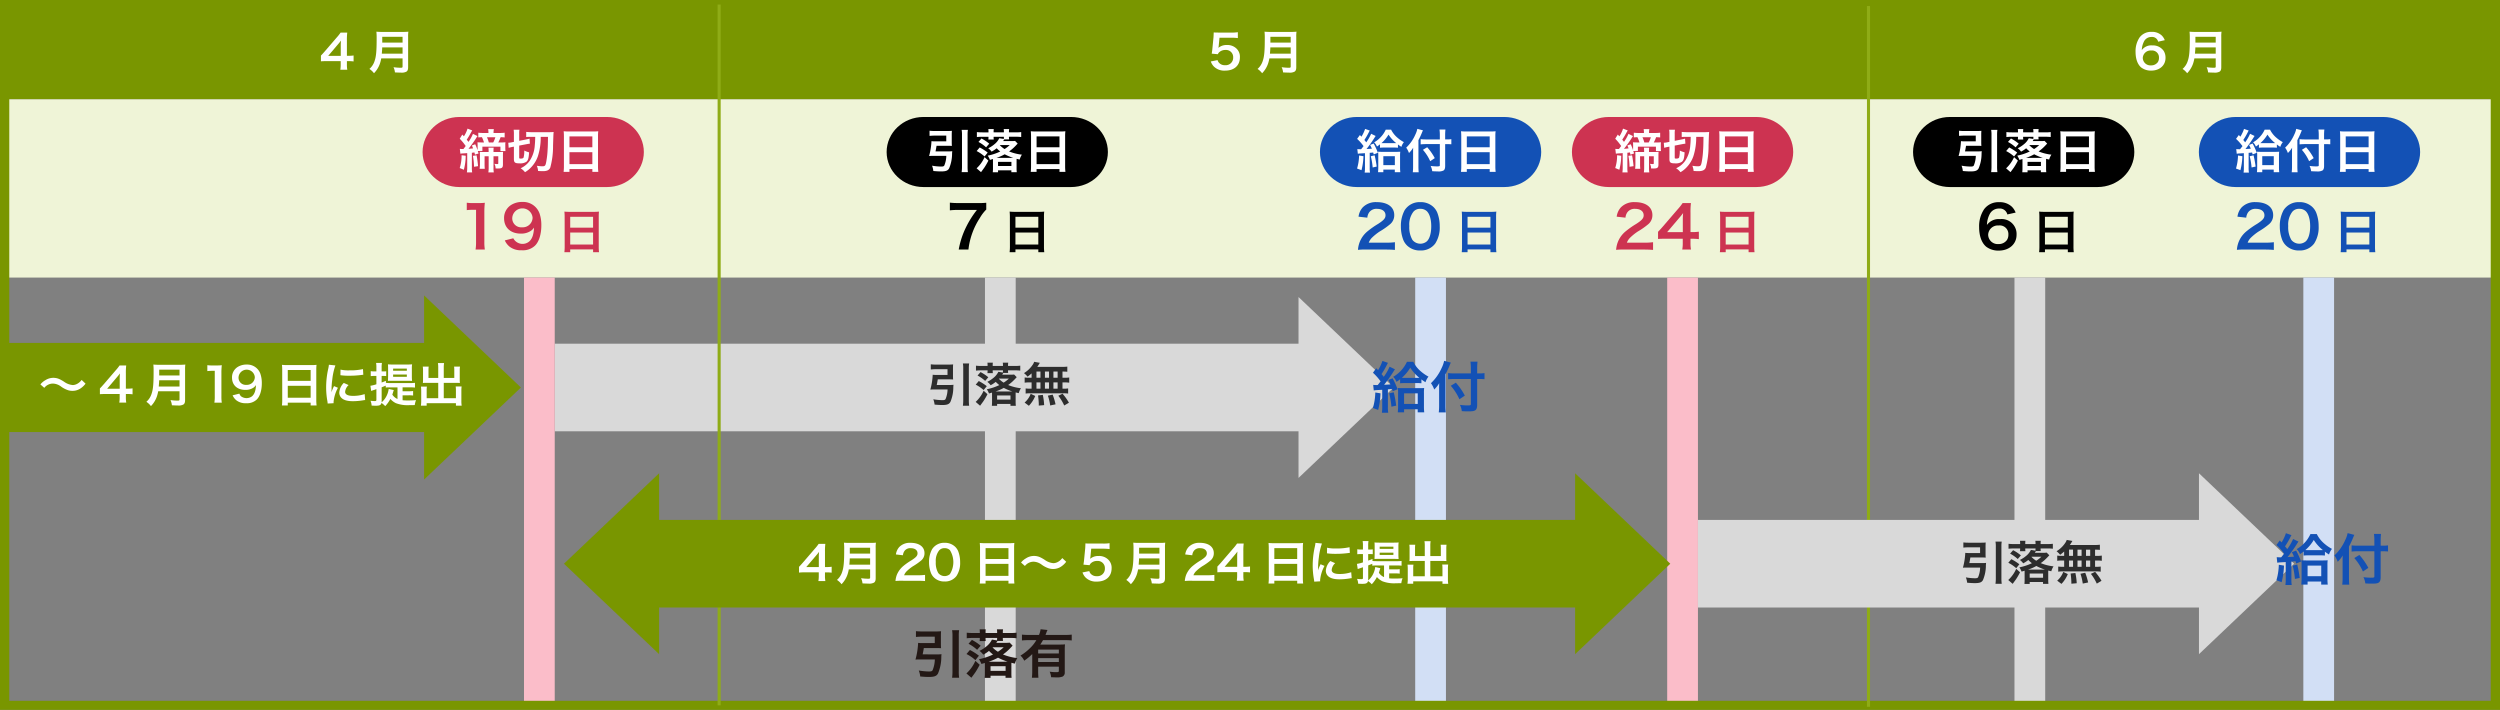 <svg xmlns="http://www.w3.org/2000/svg" xmlns:xlink="http://www.w3.org/1999/xlink" width="813.5" height="230.999" viewBox="0 0 813.5 230.999">
  <rect x="0" y="0" width="813.5" height="230.999" fill="#808080" stroke="none"/>
  <defs>
    <clipPath id="clip-path">
      <rect id="長方形_908" data-name="長方形 908" width="811.5" height="229" fill="none"/>
    </clipPath>
    <clipPath id="clip-path-2">
      <rect id="長方形_907" data-name="長方形 907" width="10" height="139.67" fill="none"/>
    </clipPath>
  </defs>
  <g id="グループ_691" data-name="グループ 691" transform="translate(1 0.999)">
    <rect id="長方形_898" data-name="長方形 898" width="810.482" height="30.403" transform="translate(0.508 0.96)" fill="#799600"/>
    <rect id="長方形_899" data-name="長方形 899" width="810.482" height="58.008" transform="translate(0.869 31.313)" fill="#eff4d7"/>
    <path id="パス_4964" data-name="パス 4964" d="M1.026,131.655h0Z" transform="translate(0 -6.565)" fill="#fff"/>
    <rect id="長方形_900" data-name="長方形 900" width="140.2" height="29.001" transform="translate(1.027 110.589)" fill="#799600"/>
    <path id="パス_4965" data-name="パス 4965" d="M137,100.133v59.9l31.508-29.943Z" transform="translate(0 -4.993)" fill="#799600"/>
    <path id="パス_4966" data-name="パス 4966" d="M179.509,131.655h0Z" transform="translate(0 -6.565)" fill="#fff"/>
    <rect id="長方形_901" data-name="長方形 901" width="246.186" height="28.504" transform="translate(179.508 110.838)" fill="#d9d9d9"/>
    <path id="パス_4967" data-name="パス 4967" d="M421.54,100.673v58.87l30.968-29.431Z" transform="translate(0 -5.02)" fill="#d9d9d9"/>
    <path id="パス_4968" data-name="パス 4968" d="M174.509,233.679v0Z" transform="translate(0 -4.688)" fill="#f55b79"/>
    <rect id="長方形_902" data-name="長方形 902" width="10" height="139.67" transform="translate(169.509 89.321)" fill="#fbbdc9"/>
    <path id="パス_4969" data-name="パス 4969" d="M324.509,233.679v0Z" transform="translate(0 -4.688)" fill="#ffc000"/>
    <rect id="長方形_903" data-name="長方形 903" width="10" height="139.67" transform="translate(319.509 89.321)" fill="#d9d9d9"/>
    <path id="パス_4970" data-name="パス 4970" d="M464.509,233.679v0Z" transform="translate(0 -4.688)" fill="#1d60cc"/>
    <rect id="長方形_904" data-name="長方形 904" width="10" height="139.67" transform="translate(459.508 89.321)" fill="#d2dff5"/>
    <path id="パス_4971" data-name="パス 4971" d="M546.509,233.679v0Z" transform="translate(0 -4.688)" fill="#f55b79"/>
    <rect id="長方形_905" data-name="長方形 905" width="10.001" height="139.67" transform="translate(541.508 89.321)" fill="#fbbdc9"/>
    <g id="グループ_688" data-name="グループ 688">
      <g id="グループ_687" data-name="グループ 687" clip-path="url(#clip-path)">
        <g id="グループ_686" data-name="グループ 686" transform="translate(654.509 89.321)" style="isolation: isolate">
          <g id="グループ_685" data-name="グループ 685">
            <g id="グループ_684" data-name="グループ 684" clip-path="url(#clip-path-2)">
              <rect id="長方形_906" data-name="長方形 906" width="10" height="139.67" fill="#d9d9d9"/>
            </g>
          </g>
        </g>
      </g>
    </g>
    <path id="パス_4972" data-name="パス 4972" d="M753.509,233.679v0Z" transform="translate(0 -4.688)" fill="#1d60cc"/>
    <rect id="長方形_909" data-name="長方形 909" width="10.001" height="139.67" transform="translate(748.508 89.321)" fill="#d2dff5"/>
    <path id="パス_4973" data-name="パス 4973" d="M1.018.967H810.482V228.032H1.018ZM0,229H811.5V0H0Z" transform="translate(0 0)" fill="#a9c82b" stroke="#799600" stroke-width="2"/>
    <path id="パス_4974" data-name="パス 4974" d="M233.009,228.542v0Z" transform="translate(0 -0.025)" fill="#fff"/>
    <rect id="長方形_910" data-name="長方形 910" width="1" height="228.032" transform="translate(232.509 0.485)" fill="#8fac16"/>
    <path id="パス_4975" data-name="パス 4975" d="M607.009,229.041v0Z" transform="translate(0 -0.05)" fill="#fff"/>
    <rect id="長方形_911" data-name="長方形 911" width="1" height="228.031" transform="translate(606.509 0.96)" fill="#8fac16"/>
    <path id="パス_4976" data-name="パス 4976" d="M182.509,192.009h0Z" transform="translate(0 -9.575)" fill="#fff"/>
    <rect id="長方形_912" data-name="長方形 912" width="306.371" height="28.504" transform="translate(209.323 168.182)" fill="#799600"/>
    <path id="パス_4977" data-name="パス 4977" d="M213.477,161.028V219.9l-30.968-29.431Z" transform="translate(0 -8.03)" fill="#799600"/>
    <path id="パス_4978" data-name="パス 4978" d="M511.54,161.028V219.9l30.968-29.431Z" transform="translate(0 -8.03)" fill="#799600"/>
    <path id="パス_4979" data-name="パス 4979" d="M551.509,192.009h0Z" transform="translate(0 -9.575)" fill="#fff"/>
    <rect id="長方形_913" data-name="長方形 913" width="167.186" height="28.504" transform="translate(551.508 168.182)" fill="#d9d9d9"/>
    <path id="パス_4980" data-name="パス 4980" d="M714.541,161.028V219.9l30.968-29.431Z" transform="translate(0 -8.03)" fill="#d9d9d9"/>
    <g id="グループ_690" data-name="グループ 690">
      <g id="グループ_689" data-name="グループ 689" clip-path="url(#clip-path)">
        <path id="パス_4981" data-name="パス 4981" d="M114.058,19.5a13.175,13.175,0,0,0-1.6-.106h-.577v1.079a9.083,9.083,0,0,0,.128,1.734h-2.272a9.223,9.223,0,0,0,.128-1.763V19.4h-4.434c-.945,0-1.457.016-2,.061V17.587c.544-.562.721-.76,1.281-1.4l3.793-4.41a14.661,14.661,0,0,0,1.329-1.673h2.161a20.335,20.335,0,0,0-.113,2.57v4.988h.561a11.079,11.079,0,0,0,1.616-.105Zm-4.177-4.973a16.37,16.37,0,0,1,.08-1.825,17.365,17.365,0,0,1-1.089,1.354L105.8,17.679h4.082Z" transform="translate(0 -0.504)" fill="#fff"/>
        <path id="パス_4982" data-name="パス 4982" d="M123.048,18.5a10.833,10.833,0,0,1-.464,1.811,8.448,8.448,0,0,1-1.889,3.011,6.054,6.054,0,0,0-1.488-1.4,5.718,5.718,0,0,0,1.712-2.676c.481-1.416.641-3.194.641-7.149a20.083,20.083,0,0,0-.081-2.3,17.022,17.022,0,0,0,1.874.076h6.674a15.18,15.18,0,0,0,1.857-.076,10.916,10.916,0,0,0-.08,1.719v9.855c0,.761-.176,1.2-.576,1.444a3.308,3.308,0,0,1-1.857.3c-.512,0-1.04-.016-1.857-.061a5.282,5.282,0,0,0-.464-1.7,17.022,17.022,0,0,0,2.353.182c.48,0,.592-.076.592-.41V18.5Zm6.947-1.551V14.911h-6.626c0,.471-.033.807-.129,2.038Zm0-5.49h-6.611v1.9h6.611Z" transform="translate(0 -0.489)" fill="#fff"/>
        <path id="パス_4983" data-name="パス 4983" d="M269.622,194.585a10.659,10.659,0,0,0-1.6-.091h-.576v1.063a9.074,9.074,0,0,0,.128,1.75H265.3a9.239,9.239,0,0,0,.128-1.764v-1.065h-4.434a17.189,17.189,0,0,0-2,.077v-1.871c.545-.563.721-.761,1.281-1.4l3.794-4.41A14.622,14.622,0,0,0,265.4,185.2h2.161a20.361,20.361,0,0,0-.112,2.57v4.988h.56a11.093,11.093,0,0,0,1.617-.105Zm-4.178-4.959a16.353,16.353,0,0,1,.08-1.824c-.32.44-.512.684-1.088,1.353l-3.074,3.6h4.082Z" transform="translate(0 -9.235)" fill="#fff"/>
        <path id="パス_4984" data-name="パス 4984" d="M275.191,193.5a10.833,10.833,0,0,1-.464,1.811,8.476,8.476,0,0,1-1.889,3.011,6.054,6.054,0,0,0-1.488-1.4,5.718,5.718,0,0,0,1.712-2.676c.48-1.416.64-3.194.64-7.149a20.141,20.141,0,0,0-.08-2.3,17.011,17.011,0,0,0,1.873.076h6.675a15.169,15.169,0,0,0,1.856-.076,10.916,10.916,0,0,0-.08,1.719v9.855c0,.761-.175,1.2-.576,1.444a3.3,3.3,0,0,1-1.856.3c-.513,0-1.041-.016-1.857-.061a5.257,5.257,0,0,0-.465-1.7,17.035,17.035,0,0,0,2.353.182c.481,0,.593-.076.593-.41V193.5Zm6.947-1.551v-2.038h-6.627c0,.471-.032.807-.128,2.038Zm0-5.49h-6.611v1.9h6.611Z" transform="translate(0 -9.215)" fill="#fff"/>
        <path id="パス_4985" data-name="パス 4985" d="M292.456,197.2a15.707,15.707,0,0,0-2.065.076,7.4,7.4,0,0,1,.417-1.947A7.513,7.513,0,0,1,293,192.347a21.834,21.834,0,0,1,2.641-1.839c1.473-.96,1.921-1.46,1.921-2.237,0-1.033-.848-1.672-2.209-1.672a2.306,2.306,0,0,0-2.033.9,2.8,2.8,0,0,0-.5,1.4l-2.289-.258a4.449,4.449,0,0,1,1.105-2.433,4.781,4.781,0,0,1,3.665-1.354c2.8,0,4.53,1.278,4.53,3.361a3.024,3.024,0,0,1-1.136,2.434,20.1,20.1,0,0,1-2.69,1.87,13.921,13.921,0,0,0-1.9,1.521,3.657,3.657,0,0,0-.912,1.368h4.482a17.686,17.686,0,0,0,2.337-.122v2.009c-.752-.062-1.392-.092-2.417-.092Z" transform="translate(0 -9.218)" fill="#fff"/>
        <path id="パス_4986" data-name="パス 4986" d="M302.992,196.21a4.248,4.248,0,0,1-1.056-1.536,9.7,9.7,0,0,1-.625-3.5,8.593,8.593,0,0,1,.977-4.213,4.611,4.611,0,0,1,4.081-2.114,4.788,4.788,0,0,1,3.378,1.232,4.268,4.268,0,0,1,1.057,1.535,9.779,9.779,0,0,1,.624,3.529,7.69,7.69,0,0,1-1.185,4.5,4.63,4.63,0,0,1-3.89,1.794,4.749,4.749,0,0,1-3.361-1.232m5.106-1.171a7.347,7.347,0,0,0,0-7.8,2.376,2.376,0,0,0-1.745-.639,2.2,2.2,0,0,0-1.792.776,5.466,5.466,0,0,0-1.057,3.7,6.551,6.551,0,0,0,.817,3.619,2.635,2.635,0,0,0,3.777.351" transform="translate(0 -9.218)" fill="#fff"/>
        <path id="パス_4987" data-name="パス 4987" d="M317.9,186.525c0-.593-.032-1.126-.08-1.628a15.063,15.063,0,0,0,1.776.076h7.747a13.731,13.731,0,0,0,1.729-.076,13.074,13.074,0,0,0-.08,1.552v9.825a14.624,14.624,0,0,0,.1,1.839h-1.937V197.2H319.71v.912h-1.9a15.142,15.142,0,0,0,.1-1.839Zm1.808,3.589h7.443v-3.529H319.71Zm0,5.49h7.443v-3.894H319.71Z" transform="translate(0 -9.22)" fill="#fff"/>
        <path id="パス_4988" data-name="パス 4988" d="M331.249,191.491a5.406,5.406,0,0,1,1.583-1.354,4.734,4.734,0,0,1,2.625-.791,4.684,4.684,0,0,1,2.065.457,11.275,11.275,0,0,1,1.457.836,5.607,5.607,0,0,0,2.834,1.064,3.3,3.3,0,0,0,1.184-.289,4.243,4.243,0,0,0,1.665-1.383l1.281,1.215a6.787,6.787,0,0,1-1.522,1.476,4.646,4.646,0,0,1-2.769.867,4.77,4.77,0,0,1-1.408-.213,8.38,8.38,0,0,1-2.193-1.126,4.709,4.709,0,0,0-2.753-1.034,3.589,3.589,0,0,0-2.785,1.4Z" transform="translate(0 -9.442)" fill="#fff"/>
        <path id="パス_4989" data-name="パス 4989" d="M353.456,194.056a2.054,2.054,0,0,0,.48.883,2.487,2.487,0,0,0,1.969.775,2.423,2.423,0,0,0,2.626-2.509,2.327,2.327,0,0,0-2.514-2.449,2.9,2.9,0,0,0-1.985.7,1.731,1.731,0,0,0-.48.683l-2-.182c.16-1.08.176-1.156.208-1.581l.368-3.772c.017-.274.048-.791.064-1.552.481.031.849.046,1.7.046h3.938a12.712,12.712,0,0,0,2.224-.122v1.916a16.148,16.148,0,0,0-2.209-.122H354.08l-.256,2.662q-.024.181-.1.638a4.066,4.066,0,0,1,2.737-.928,4.233,4.233,0,0,1,3.121,1.141,3.636,3.636,0,0,1,1.137,2.859c0,2.677-1.841,4.335-4.818,4.335a4.818,4.818,0,0,1-3.65-1.324,4.442,4.442,0,0,1-1.008-1.657Z" transform="translate(0 -9.224)" fill="#fff"/>
        <path id="パス_4990" data-name="パス 4990" d="M369.331,193.5a10.632,10.632,0,0,1-.465,1.811,8.432,8.432,0,0,1-1.888,3.011,6.04,6.04,0,0,0-1.489-1.4,5.712,5.712,0,0,0,1.713-2.676c.481-1.416.641-3.194.641-7.149a20.383,20.383,0,0,0-.08-2.3,16.989,16.989,0,0,0,1.873.076h6.674a15.2,15.2,0,0,0,1.857-.076,10.916,10.916,0,0,0-.08,1.719v9.855c0,.761-.176,1.2-.576,1.444a3.31,3.31,0,0,1-1.858.3c-.511,0-1.04-.016-1.856-.061a5.333,5.333,0,0,0-.464-1.7,17.011,17.011,0,0,0,2.353.182c.48,0,.592-.076.592-.41V193.5Zm6.947-1.551v-2.038h-6.627c0,.471-.032.807-.129,2.038Zm0-5.49h-6.611v1.9h6.611Z" transform="translate(0 -9.215)" fill="#fff"/>
        <path id="パス_4991" data-name="パス 4991" d="M386.6,197.2a15.7,15.7,0,0,0-2.065.076,7.44,7.44,0,0,1,.416-1.947,7.517,7.517,0,0,1,2.193-2.981,21.833,21.833,0,0,1,2.641-1.839c1.472-.96,1.92-1.46,1.92-2.237,0-1.033-.847-1.672-2.209-1.672a2.307,2.307,0,0,0-2.033.9,2.811,2.811,0,0,0-.5,1.4l-2.289-.258a4.457,4.457,0,0,1,1.106-2.433,4.778,4.778,0,0,1,3.665-1.354c2.8,0,4.53,1.278,4.53,3.361a3.024,3.024,0,0,1-1.137,2.434,19.957,19.957,0,0,1-2.689,1.87,13.923,13.923,0,0,0-1.9,1.521,3.657,3.657,0,0,0-.912,1.368h4.482a17.7,17.7,0,0,0,2.337-.122v2.009c-.752-.062-1.393-.092-2.417-.092Z" transform="translate(0 -9.218)" fill="#fff"/>
        <path id="パス_4992" data-name="パス 4992" d="M405.759,194.5a13.184,13.184,0,0,0-1.6-.106h-.576v1.079a9,9,0,0,0,.128,1.734h-2.273a9.225,9.225,0,0,0,.128-1.763V194.4h-4.433c-.946,0-1.457.016-2,.061v-1.871c.544-.562.72-.76,1.28-1.4l3.793-4.41a14.546,14.546,0,0,0,1.329-1.673h2.161a20.544,20.544,0,0,0-.112,2.57v4.988h.561a11.09,11.09,0,0,0,1.616-.105Zm-4.178-4.973a16.363,16.363,0,0,1,.08-1.825c-.32.441-.512.684-1.088,1.354l-3.074,3.619h4.082Z" transform="translate(0 -9.23)" fill="#fff"/>
        <path id="パス_4993" data-name="パス 4993" d="M411.856,186.525c0-.593-.033-1.126-.08-1.628a15.052,15.052,0,0,0,1.776.076H421.3a13.723,13.723,0,0,0,1.728-.076,13.067,13.067,0,0,0-.08,1.552v9.825a14.624,14.624,0,0,0,.1,1.839h-1.937V197.2h-7.442v.912h-1.9a15.35,15.35,0,0,0,.1-1.839Zm1.809,3.589h7.442v-3.529h-7.442Zm0,5.49h7.442v-3.894h-7.442Z" transform="translate(0 -9.22)" fill="#fff"/>
        <path id="パス_4994" data-name="パス 4994" d="M426.647,197.488a6.789,6.789,0,0,0-.08-.714,25.24,25.24,0,0,1-.416-4.546,27.882,27.882,0,0,1,.656-5.948,9.5,9.5,0,0,0,.241-1.414l2.113.214a20.052,20.052,0,0,0-1.009,4.546,24.32,24.32,0,0,0-.24,3.362c0,.334-.016.455-.032.836a15,15,0,0,1,.833-2.008l1.28.548a12,12,0,0,0-1.425,4.608c0,.091,0,.213.017.41Zm6.82-6.007a3.372,3.372,0,0,0-1.137,2.19c0,.867.88,1.323,2.545,1.323a11.806,11.806,0,0,0,3.809-.577l.161,1.932a5.392,5.392,0,0,0-.657.091,20.853,20.853,0,0,1-3.313.288c-1.986,0-3.265-.426-3.97-1.323a2.46,2.46,0,0,1-.48-1.491,4.851,4.851,0,0,1,1.472-3.133Zm-2.642-5.034a12.12,12.12,0,0,0,2.961.244,18.482,18.482,0,0,0,4.354-.412l.1,1.841c-.128.014-.368.046-1.136.137a30.4,30.4,0,0,1-3.425.182,19.99,19.99,0,0,1-2.881-.167Z" transform="translate(0 -9.218)" fill="#fff"/>
        <path id="パス_4995" data-name="パス 4995" d="M451.034,196.378a14.367,14.367,0,0,0,1.712.076c.993,0,1.81-.03,2.657-.106a6.3,6.3,0,0,0-.416,1.612c-.545.015-1.152.015-1.617.015a10.676,10.676,0,0,1-4.529-.639,5.763,5.763,0,0,1-1.793-1.384,9.871,9.871,0,0,1-1.681,2.356,5.729,5.729,0,0,0-1.216-1.048c-.16.7-.592.912-1.873.912-.352,0-.752-.016-1.328-.046a4.358,4.358,0,0,0-.369-1.567c.625.061.977.091,1.361.091.464,0,.56-.076.56-.456v-3.422c-.368.138-.56.2-.864.29-.385.136-.609.212-.832.3l-.256-1.688a11.216,11.216,0,0,0,1.952-.486v-2.708h-.689a10.316,10.316,0,0,0-1.152.062v-1.628a5.936,5.936,0,0,0,1.185.091h.656v-1.2a8.019,8.019,0,0,0-.1-1.552h1.906a7.74,7.74,0,0,0-.1,1.535v1.217h.528l.688-.015a.929.929,0,0,1,.144-.015.86.86,0,0,1,.129-.031v1.583a9.086,9.086,0,0,0-.945-.047h-.544v2.13c.593-.213.753-.274,1.392-.547v.669a10.955,10.955,0,0,0,1.33.061H453.6a10.029,10.029,0,0,0,1.472-.076v1.552a10.313,10.313,0,0,0-1.472-.076h-2.561v1.262h2a8.861,8.861,0,0,0,1.425-.076v1.476a9.1,9.1,0,0,0-1.425-.077h-2Zm-2.865-3.3c-.049.122-.113.3-.289.883-.064.2-.111.335-.192.593a3.873,3.873,0,0,0,1.681,1.429V192.2h-2.593a8.984,8.984,0,0,0-1.232.06v-.623c-.545.228-.721.3-1.329.532v4.516a3.087,3.087,0,0,1-.017.381,6.523,6.523,0,0,0,1.393-1.672,7.113,7.113,0,0,0,.913-2.693Zm-.561-3.026c-.64,0-.9,0-1.344.03.016-.227.032-.745.048-1.551v-2.4c0-.594-.016-1.05-.048-1.43.479.046.944.061,1.552.061h4.771a14.7,14.7,0,0,0,1.536-.061,8.118,8.118,0,0,0-.08,1.369v2.508c0,.563,0,.609.063,1.522-.416-.03-.927-.047-1.584-.047Zm.336-3.269h4.466v-.7h-4.466Zm0,1.977h4.466v-.731h-4.466Z" transform="translate(0 -9.188)" fill="#fff"/>
        <path id="パス_4996" data-name="パス 4996" d="M462.622,185.795a8.584,8.584,0,0,0-.1-1.506h2a9.462,9.462,0,0,0-.1,1.506v3.33h3.425v-2.479a8.535,8.535,0,0,0-.064-1.2h1.921a8.321,8.321,0,0,0-.079,1.323V189.8a7.918,7.918,0,0,0,.047.972c-.352-.029-.737-.044-1.121-.044h-4.129v4.988h3.954v-2.525a7.8,7.8,0,0,0-.08-1.292h1.936a11.554,11.554,0,0,0-.08,1.444v3.285a9.134,9.134,0,0,0,.1,1.521h-1.872v-.791H458.86v.791h-1.873a10.339,10.339,0,0,0,.1-1.521V193.4a12.01,12.01,0,0,0-.08-1.459h1.936a7.235,7.235,0,0,0-.08,1.307v2.465h3.762v-4.988H458.78c-.431,0-.767.014-1.152.044a9.649,9.649,0,0,0,.049-.972v-3.012a8.159,8.159,0,0,0-.08-1.338h1.92a8.5,8.5,0,0,0-.064,1.217v2.463h3.169Z" transform="translate(0 -9.19)" fill="#fff"/>
        <path id="パス_4997" data-name="パス 4997" d="M307.959,130.429a10.454,10.454,0,0,0,1.313-.061c-.032.3-.048.41-.064.8a12.247,12.247,0,0,1-.945,4.761c-.4.76-1.088,1.019-2.625,1.019-.752,0-1.5-.045-2.528-.136a6.586,6.586,0,0,0-.417-1.734,18.183,18.183,0,0,0,2.961.288c.625,0,.9-.09,1.041-.38a8.6,8.6,0,0,0,.64-3.1h-4.418c-.448,0-.816.016-1.184.046a21.672,21.672,0,0,0,.768-4.836,9.208,9.208,0,0,0,1.249.062h3.569V125.3h-3.761a14.724,14.724,0,0,0-1.681.09v-1.687a13.818,13.818,0,0,0,1.7.091h4.018a15.248,15.248,0,0,0,1.553-.061c-.032.381-.048.73-.048,1.232v2.494c0,.5.016.82.048,1.186-.4-.03-.912-.047-1.425-.047H304.15c-.1.656-.192,1.172-.336,1.826Zm6.4-7a10.07,10.07,0,0,0-.1,1.687v10.114a13.191,13.191,0,0,0,.1,1.947h-2.033a13.414,13.414,0,0,0,.112-1.947V125.12a8.716,8.716,0,0,0-.112-1.687Z" transform="translate(0 -6.155)" fill="#2d2d2d"/>
        <path id="パス_4998" data-name="パス 4998" d="M320.322,133.411a20.473,20.473,0,0,1-1.3,2.251c-.032.047-.384.547-1.1,1.506l-1.441-1.248a10.869,10.869,0,0,0,2.593-3.634Zm-1.249-1.339a11.36,11.36,0,0,0-2.577-1.763l.993-1.172A16.224,16.224,0,0,1,320.1,130.8Zm2.737,1.308a4.644,4.644,0,0,0-.016-.486c-.336.106-.5.152-.976.288a7.316,7.316,0,0,0-.7-1.383,16.806,16.806,0,0,0,4.066-1.353,8.516,8.516,0,0,1-1.168-1.049,8.758,8.758,0,0,1-1.665,1.095,4.6,4.6,0,0,0-1.088-1.095,9.87,9.87,0,0,0,2.081-1.355,5.594,5.594,0,0,0,1.52-1.915l1.473.242c.016-.289.032-.427.032-.623v-.09h-3.346v.105a5.112,5.112,0,0,0,.049.791h-1.761a5.786,5.786,0,0,0,.048-.776v-.12h-2.017a14.619,14.619,0,0,0-1.761.09v-1.612a14.992,14.992,0,0,0,1.825.091h1.953v-.2a6.745,6.745,0,0,0-.048-.867h1.761a6.647,6.647,0,0,0-.049.882v.182h3.346v-.182a4.765,4.765,0,0,0-.064-.882h1.776a4.741,4.741,0,0,0-.064.882v.182H329.2a13.9,13.9,0,0,0,1.793-.091v1.612a13.413,13.413,0,0,0-1.713-.09h-2.273a5.453,5.453,0,0,0,.048.85h-1.584c-.192.32-.208.35-.352.563h2.593a9.257,9.257,0,0,0,1.28-.062l.848.867c-.064.077-.064.077-.607.655a13.945,13.945,0,0,1-2.178,1.9,15.258,15.258,0,0,0,4.162,1.049,5.373,5.373,0,0,0-.72,1.6c-.48-.106-.673-.152-.993-.243-.016.243-.016.319-.016.562v2.465a10.061,10.061,0,0,0,.064,1.323H327.8v-.608h-4.338v.623h-1.713a10.974,10.974,0,0,0,.064-1.293Zm-2.24-4.288a11.4,11.4,0,0,0-2.481-1.75l.976-1.125a13.6,13.6,0,0,1,2.529,1.688Zm8.851,3.437a16.961,16.961,0,0,1-2.8-1.172,14.09,14.09,0,0,1-2.689,1.172Zm-.608,1.292h-4.354v1.354h4.354Zm-3.762-5.414a8.024,8.024,0,0,0,1.537,1.247,10.593,10.593,0,0,0,1.681-1.307H324.1Z" transform="translate(0 -6.141)" fill="#2d2d2d"/>
        <path id="パス_4999" data-name="パス 4999" d="M334.681,126.628a14.578,14.578,0,0,1-1.313,1.065,7.012,7.012,0,0,0-1.168-1.156,8.937,8.937,0,0,0,2.977-2.935,3.683,3.683,0,0,0,.336-.745l1.857.334a4.781,4.781,0,0,0-.336.547c-.16.258-.288.456-.512.775h7.763a16.038,16.038,0,0,0,2.017-.09V126.1c-.529-.045-.753-.06-1.569-.076v2.023h.624a8.753,8.753,0,0,0,1.569-.091v1.7a8.874,8.874,0,0,0-1.569-.09h-.624V131.6h.32a9.6,9.6,0,0,0,1.521-.076V133.2a7.879,7.879,0,0,0-1.489-.092H334.168a7.736,7.736,0,0,0-1.424.092v-1.674a10.681,10.681,0,0,0,1.569.076h.368v-2.037h-.688a9.075,9.075,0,0,0-1.569.09v-1.7a8.74,8.74,0,0,0,1.569.091h.688Zm-2.273,9.49a7.221,7.221,0,0,0,1.985-2.843l1.472.7a9.96,9.96,0,0,1-2.065,3.194Zm3.858-8.075h1.3V126.02h-1.3Zm0,3.558h1.3v-2.038h-1.3Zm.752,5.506v-.623a25.167,25.167,0,0,0-.24-2.693l1.553-.167a19.548,19.548,0,0,1,.432,3.331Zm3.329-11.087h-1.329v2.023h1.329Zm0,3.544h-1.329V131.6h1.329Zm.384,7.5a16.875,16.875,0,0,0-.752-3.193l1.553-.334a20.248,20.248,0,0,1,.944,3.163Zm2.417-11.041h-1.361v2.023h1.361Zm0,3.544h-1.361V131.6h1.361Zm2.145,7.513a14.973,14.973,0,0,0-1.92-3.178l1.376-.655a17.012,17.012,0,0,1,2.081,2.921Z" transform="translate(0 -6.126)" fill="#2d2d2d"/>
        <path id="パス_5000" data-name="パス 5000" d="M643.96,191.429a10.456,10.456,0,0,0,1.312-.061c-.032.3-.049.41-.064.8a12.248,12.248,0,0,1-.945,4.761c-.4.76-1.088,1.019-2.625,1.019-.753,0-1.505-.045-2.528-.136a6.547,6.547,0,0,0-.417-1.734,18.182,18.182,0,0,0,2.962.288c.623,0,.9-.09,1.04-.38a8.6,8.6,0,0,0,.64-3.1h-4.418c-.448,0-.817.016-1.184.046a21.615,21.615,0,0,0,.768-4.836,9.208,9.208,0,0,0,1.249.062h3.569V186.3h-3.762a14.692,14.692,0,0,0-1.679.09v-1.687a13.788,13.788,0,0,0,1.7.091h4.018a15.2,15.2,0,0,0,1.552-.061c-.031.381-.047.73-.047,1.232v2.494c0,.5.016.82.047,1.186-.4-.03-.912-.047-1.424-.047h-3.57c-.1.656-.191,1.172-.336,1.826Zm6.4-7a10.066,10.066,0,0,0-.1,1.687v10.114a13.186,13.186,0,0,0,.1,1.947h-2.033a13.41,13.41,0,0,0,.112-1.947V186.12a8.713,8.713,0,0,0-.112-1.687Z" transform="translate(0 -9.197)" fill="#2d2d2d"/>
        <path id="パス_5001" data-name="パス 5001" d="M656.322,194.411a20.489,20.489,0,0,1-1.3,2.251c-.032.047-.384.547-1.1,1.506l-1.441-1.248a10.882,10.882,0,0,0,2.593-3.634Zm-1.249-1.339a11.359,11.359,0,0,0-2.577-1.763l.993-1.172A16.226,16.226,0,0,1,656.1,191.8Zm2.737,1.308a4.644,4.644,0,0,0-.016-.486c-.336.106-.5.152-.976.288a7.315,7.315,0,0,0-.705-1.383,16.807,16.807,0,0,0,4.066-1.353,8.513,8.513,0,0,1-1.168-1.049,8.759,8.759,0,0,1-1.665,1.095,4.586,4.586,0,0,0-1.089-1.095,9.856,9.856,0,0,0,2.082-1.355,5.594,5.594,0,0,0,1.52-1.915l1.472.242c.017-.289.033-.427.033-.623v-.09h-3.345v.105a5.125,5.125,0,0,0,.048.791h-1.761a5.968,5.968,0,0,0,.048-.776v-.12h-2.017a14.605,14.605,0,0,0-1.761.09v-1.612a15,15,0,0,0,1.826.091h1.952v-.2a6.945,6.945,0,0,0-.048-.867h1.761a6.661,6.661,0,0,0-.048.882v.182h3.345v-.182a4.763,4.763,0,0,0-.064-.882h1.776a4.75,4.75,0,0,0-.063.882v.182h2.192a13.9,13.9,0,0,0,1.793-.091v1.612a13.412,13.412,0,0,0-1.713-.09h-2.272a5.484,5.484,0,0,0,.047.85h-1.584c-.192.32-.208.35-.352.563h2.592a9.259,9.259,0,0,0,1.281-.062l.848.867c-.064.077-.064.077-.607.655a13.9,13.9,0,0,1-2.178,1.9,15.258,15.258,0,0,0,4.162,1.049,5.4,5.4,0,0,0-.721,1.6c-.479-.106-.672-.152-.992-.243-.016.243-.016.319-.016.562v2.465a9.864,9.864,0,0,0,.065,1.323H663.8v-.608h-4.337v.623h-1.713a10.967,10.967,0,0,0,.064-1.293Zm-2.24-4.288a11.4,11.4,0,0,0-2.481-1.75l.976-1.125a13.563,13.563,0,0,1,2.529,1.688Zm8.851,3.437a17.034,17.034,0,0,1-2.8-1.172,14.065,14.065,0,0,1-2.689,1.172Zm-.608,1.292h-4.354v1.354h4.354Zm-3.762-5.414a8.015,8.015,0,0,0,1.536,1.247,10.5,10.5,0,0,0,1.682-1.307H660.1Z" transform="translate(0 -9.183)" fill="#2d2d2d"/>
        <path id="パス_5002" data-name="パス 5002" d="M670.681,187.628a14.585,14.585,0,0,1-1.313,1.065,7.013,7.013,0,0,0-1.168-1.156,8.946,8.946,0,0,0,2.977-2.935,3.686,3.686,0,0,0,.336-.745l1.857.334a4.51,4.51,0,0,0-.336.547c-.16.258-.289.456-.512.775h7.762a16.032,16.032,0,0,0,2.018-.09V187.1c-.529-.045-.752-.06-1.569-.076v2.023h.624a8.75,8.75,0,0,0,1.569-.091v1.7a8.868,8.868,0,0,0-1.569-.09h-.624V192.6h.321a9.58,9.58,0,0,0,1.519-.076V194.2a7.867,7.867,0,0,0-1.488-.092H670.169a7.74,7.74,0,0,0-1.425.092v-1.674a10.7,10.7,0,0,0,1.569.076h.368v-2.037h-.688a9.075,9.075,0,0,0-1.569.09v-1.7a8.743,8.743,0,0,0,1.569.091h.688Zm-2.273,9.49a7.222,7.222,0,0,0,1.985-2.843l1.472.7a9.961,9.961,0,0,1-2.065,3.194Zm3.858-8.075h1.3V187.02h-1.3Zm0,3.558h1.3v-2.038h-1.3Zm.752,5.506v-.623a25.168,25.168,0,0,0-.24-2.693l1.553-.167a19.646,19.646,0,0,1,.432,3.331Zm3.329-11.087h-1.328v2.023h1.328Zm0,3.544h-1.328V192.6h1.328Zm.384,7.5a16.873,16.873,0,0,0-.751-3.193l1.552-.333a20.137,20.137,0,0,1,.944,3.163Zm2.417-11.041h-1.36v2.023h1.36Zm0,3.544h-1.36V192.6h1.36Zm2.145,7.513a14.941,14.941,0,0,0-1.921-3.178l1.377-.655a17.007,17.007,0,0,1,2.08,2.921Z" transform="translate(0 -9.168)" fill="#2d2d2d"/>
        <path id="パス_5003" data-name="パス 5003" d="M742.212,192.1a25.157,25.157,0,0,1-.76,5.4l-1.709-.632a19.12,19.12,0,0,0,.778-5.037Zm-2.375-2.743c.4.035.817.054,1.179.054a1.957,1.957,0,0,0,.3-.019c.38-.451.513-.65.931-1.191-.095-.126-.095-.126-.266-.342a17.055,17.055,0,0,0-2.222-2.455l1.063-1.48c.3.307.3.307.608.632a12.883,12.883,0,0,0,.76-1.39,11.309,11.309,0,0,0,.646-1.606l1.824.631a3.355,3.355,0,0,0-.323.561,27.445,27.445,0,0,1-1.786,3.086c.381.45.475.56.722.9a17.116,17.116,0,0,0,1.9-3.3l1.747.848c-.133.181-.266.379-.531.812a46.971,46.971,0,0,1-3,4.223c1.1-.054,1.425-.072,2.071-.126-.209-.5-.323-.739-.685-1.462l1.387-.524a26.191,26.191,0,0,1,1.615,3.574l-1.6.632c-.114-.361-.114-.379-.209-.739-.665.072-.665.072-1.349.125v5.722a10.359,10.359,0,0,0,.114,1.9h-2.071a11.445,11.445,0,0,0,.114-1.914V190.95c-.683.035-.683.035-1.881.107a8.063,8.063,0,0,0-.874.108Zm6.687,2.4a39.138,39.138,0,0,1,.8,4.351l-1.557.343a26.467,26.467,0,0,0-.722-4.332Zm2.071-4.241a10.648,10.648,0,0,1-1.178.849,4.254,4.254,0,0,0-1.082-1.625,10.98,10.98,0,0,0,4.482-4.891h2.072a9.853,9.853,0,0,0,2.622,3.249,13,13,0,0,0,2.317,1.571,5.516,5.516,0,0,0-.97,1.823,14.2,14.2,0,0,1-1.329-.921v1.264a13.749,13.749,0,0,0-1.71-.072h-3.513a14.769,14.769,0,0,0-1.711.072Zm1.293,10.776h-2.053c.058-.613.1-1.191.1-1.859v-4.422a11.239,11.239,0,0,0-.077-1.643c.475.036.893.054,1.634.054h5.376c.741,0,1.2-.018,1.558-.054a11.669,11.669,0,0,0-.075,1.625v4.241a17.807,17.807,0,0,0,.093,2.058h-2.127v-1.01h-4.425Zm4.1-11.227c.437,0,.646,0,.874-.018a13.475,13.475,0,0,1-2.963-3.286,13.709,13.709,0,0,1-2.736,3.286c.342.018.532.018.988.018Zm-4.1,8.484h4.445V192.1h-4.445Z" transform="translate(0 -9.054)" fill="#1351b5"/>
        <path id="パス_5004" data-name="パス 5004" d="M763.353,196.146c0,.812.038,1.48.095,2.166h-2.279a17.5,17.5,0,0,0,.113-2.166v-5.325c0-.885,0-1.3.039-2.022a9.5,9.5,0,0,1-1.635,2.058,7.945,7.945,0,0,0-1.063-2.058,15.435,15.435,0,0,0,3.514-5.018,9,9,0,0,0,.78-2.256l2.183.578c-.133.27-.265.577-.455,1.047-.228.6-.76,1.732-1.292,2.742Zm8.264-12.111a15.2,15.2,0,0,0-.134-2.239h2.3a19.209,19.209,0,0,0-.113,2.239v1.588h.55a12.136,12.136,0,0,0,1.843-.107V187.5c-.513-.036-1.121-.072-1.786-.072h-.607v8.429c0,.939-.209,1.5-.647,1.769-.418.271-.931.342-2.336.342-.683,0-1.2-.017-2.014-.071a6.289,6.289,0,0,0-.608-2.04,19.177,19.177,0,0,0,2.337.181c1.064,0,1.216-.054,1.216-.451v-8.158H766.45a21.37,21.37,0,0,0-2.242.107v-2.021a17.674,17.674,0,0,0,2.146.107h5.263Zm-4.882,4.6a21.127,21.127,0,0,1,2.925,4.205l-1.767,1.191a17.331,17.331,0,0,0-2.811-4.388Z" transform="translate(0 -9.052)" fill="#1351b5"/>
        <path id="パス_5005" data-name="パス 5005" d="M448.212,133.1a25.156,25.156,0,0,1-.76,5.4l-1.709-.632a19.12,19.12,0,0,0,.778-5.037Zm-2.375-2.743c.4.035.817.054,1.179.054a1.958,1.958,0,0,0,.3-.019c.38-.451.513-.65.931-1.191-.1-.126-.1-.126-.266-.342a17.052,17.052,0,0,0-2.222-2.455l1.063-1.48c.3.307.3.307.608.632a12.884,12.884,0,0,0,.76-1.39,11.309,11.309,0,0,0,.646-1.606l1.824.631a3.356,3.356,0,0,0-.323.561,27.435,27.435,0,0,1-1.786,3.086c.381.45.475.56.722.9a17.11,17.11,0,0,0,1.9-3.3l1.747.848c-.133.181-.266.379-.531.812a46.971,46.971,0,0,1-3,4.223c1.1-.054,1.425-.072,2.071-.126-.209-.5-.323-.739-.685-1.462l1.387-.524a26.191,26.191,0,0,1,1.615,3.574l-1.6.632c-.114-.361-.114-.379-.209-.739-.665.072-.665.072-1.349.125v5.722a10.362,10.362,0,0,0,.114,1.9h-2.071a11.441,11.441,0,0,0,.114-1.914V131.95c-.683.035-.683.035-1.881.107a8.061,8.061,0,0,0-.874.108Zm6.687,2.4a39.139,39.139,0,0,1,.8,4.351l-1.557.343a26.464,26.464,0,0,0-.722-4.332Zm2.071-4.241a10.657,10.657,0,0,1-1.178.849,4.254,4.254,0,0,0-1.082-1.625,10.98,10.98,0,0,0,4.482-4.891h2.072a9.852,9.852,0,0,0,2.622,3.249,13.006,13.006,0,0,0,2.317,1.571,5.517,5.517,0,0,0-.97,1.823,14.192,14.192,0,0,1-1.329-.921v1.264a13.749,13.749,0,0,0-1.71-.072h-3.513a14.768,14.768,0,0,0-1.711.072Zm1.293,10.776h-2.053c.058-.613.1-1.191.1-1.859v-4.422a11.24,11.24,0,0,0-.077-1.643c.475.036.893.054,1.634.054h5.376c.741,0,1.2-.018,1.558-.054a11.669,11.669,0,0,0-.075,1.625v4.241a17.814,17.814,0,0,0,.093,2.058h-2.127v-1.01h-4.425Zm4.1-11.227c.437,0,.646,0,.874-.018a13.473,13.473,0,0,1-2.963-3.286,13.71,13.71,0,0,1-2.736,3.286c.342.018.532.018.988.018Zm-4.1,8.484h4.445V133.1h-4.445Z" transform="translate(0 -6.112)" fill="#1351b5"/>
        <path id="パス_5006" data-name="パス 5006" d="M469.353,137.146c0,.812.038,1.48.1,2.166h-2.279a17.5,17.5,0,0,0,.113-2.166v-5.325c0-.885,0-1.3.039-2.022a9.5,9.5,0,0,1-1.635,2.058,7.947,7.947,0,0,0-1.063-2.058,15.434,15.434,0,0,0,3.514-5.018,9,9,0,0,0,.78-2.256l2.183.578c-.133.27-.265.577-.455,1.047-.228.6-.76,1.732-1.292,2.742Zm8.264-12.111a15.2,15.2,0,0,0-.134-2.239h2.3a19.2,19.2,0,0,0-.113,2.239v1.588h.55a12.138,12.138,0,0,0,1.843-.107V128.5c-.513-.036-1.121-.072-1.786-.072h-.607v8.429c0,.939-.209,1.5-.647,1.769-.418.271-.931.342-2.336.342-.683,0-1.2-.017-2.014-.071a6.288,6.288,0,0,0-.608-2.04,19.175,19.175,0,0,0,2.337.181c1.064,0,1.216-.054,1.216-.451v-8.158H472.45a21.369,21.369,0,0,0-2.242.107v-2.021a17.676,17.676,0,0,0,2.146.107h5.263Zm-4.882,4.6a21.131,21.131,0,0,1,2.925,4.205l-1.767,1.191a17.334,17.334,0,0,0-2.811-4.388Z" transform="translate(0 -6.11)" fill="#1351b5"/>
        <path id="パス_5007" data-name="パス 5007" d="M303.895,222.651a11.577,11.577,0,0,0,1.476-.068c-.036.343-.054.462-.071.907a13.811,13.811,0,0,1-1.063,5.355c-.45.854-1.224,1.146-2.953,1.146-.846,0-1.692-.051-2.845-.154a7.369,7.369,0,0,0-.467-1.951,20.449,20.449,0,0,0,3.33.325c.7,0,1.008-.1,1.17-.427a9.667,9.667,0,0,0,.721-3.491h-4.97c-.5,0-.918.017-1.332.051a24.38,24.38,0,0,0,.864-5.44,10.224,10.224,0,0,0,1.4.068h4.016v-2.087h-4.231a16.548,16.548,0,0,0-1.891.1v-1.9a15.549,15.549,0,0,0,1.909.1h4.519a17.1,17.1,0,0,0,1.746-.069c-.036.429-.053.822-.053,1.386v2.8c0,.565.017.924.053,1.335-.45-.034-1.026-.051-1.6-.051H299.61c-.108.735-.216,1.318-.378,2.052Zm7.2-7.869a11.333,11.333,0,0,0-.108,1.9v11.376a14.808,14.808,0,0,0,.108,2.189H308.81a14.915,14.915,0,0,0,.126-2.189V216.681a9.728,9.728,0,0,0-.126-1.9Z" transform="translate(0 -10.71)" fill="#231815"/>
        <path id="パス_5008" data-name="パス 5008" d="M317.792,226.006a23.225,23.225,0,0,1-1.459,2.533c-.035.05-.432.615-1.242,1.692l-1.621-1.4a12.217,12.217,0,0,0,2.917-4.089Zm-1.4-1.505a12.726,12.726,0,0,0-2.9-1.984l1.117-1.318a18.177,18.177,0,0,1,2.935,1.865Zm3.079,1.472a5.238,5.238,0,0,0-.018-.548c-.378.12-.558.171-1.1.325a8.225,8.225,0,0,0-.792-1.556,18.874,18.874,0,0,0,4.573-1.523,9.382,9.382,0,0,1-1.314-1.18,9.852,9.852,0,0,1-1.873,1.231,5.157,5.157,0,0,0-1.224-1.231,11.057,11.057,0,0,0,2.34-1.523,6.269,6.269,0,0,0,1.711-2.155l1.656.274c.018-.325.037-.479.037-.7v-.1H319.7v.119a5.769,5.769,0,0,0,.055.89h-1.981a6.514,6.514,0,0,0,.054-.872v-.137h-2.269a16.2,16.2,0,0,0-1.98.1v-1.814a16.653,16.653,0,0,0,2.052.1h2.2v-.223a7.579,7.579,0,0,0-.054-.974h1.981a7.5,7.5,0,0,0-.055.992v.205h3.764v-.205a5.353,5.353,0,0,0-.073-.992h2a5.244,5.244,0,0,0-.072.992v.205h2.467a15.443,15.443,0,0,0,2.016-.1v1.814a14.875,14.875,0,0,0-1.926-.1h-2.557a6.009,6.009,0,0,0,.054.958H323.59c-.216.359-.234.393-.4.633h2.916a10.439,10.439,0,0,0,1.44-.068l.955.976c-.072.086-.072.086-.684.735a15.83,15.83,0,0,1-2.449,2.139,17.155,17.155,0,0,0,4.681,1.18,6.025,6.025,0,0,0-.81,1.8c-.54-.12-.756-.171-1.116-.274-.018.274-.018.359-.018.633v2.772a11.327,11.327,0,0,0,.072,1.489H326.2v-.684h-4.879v.7h-1.927a12.326,12.326,0,0,0,.072-1.455Zm-2.521-4.825a12.853,12.853,0,0,0-2.79-1.968l1.1-1.266a15.254,15.254,0,0,1,2.845,1.9Zm9.958,3.866a19.175,19.175,0,0,1-3.151-1.317,15.905,15.905,0,0,1-3.025,1.317Zm-.685,1.454h-4.9v1.524h4.9Zm-4.231-6.09a9,9,0,0,0,1.729,1.4,11.862,11.862,0,0,0,1.89-1.471h-3.565Z" transform="translate(0 -10.695)" fill="#231815"/>
        <path id="パス_5009" data-name="パス 5009" d="M334.892,222.532a18.583,18.583,0,0,1-2.611,2.156,5.094,5.094,0,0,0-1.224-1.66,16.024,16.024,0,0,0,3.025-2.344A11.42,11.42,0,0,0,336.224,218h-2.538a18.752,18.752,0,0,0-2.143.1v-1.9a18.85,18.85,0,0,0,2.161.1h3.384a7.19,7.19,0,0,0,.523-1.848l2.25.24a7.509,7.509,0,0,0-.4.958c-.072.205-.108.292-.252.65h6.428a17.657,17.657,0,0,0,2.107-.1v1.9a18.315,18.315,0,0,0-2.107-.1H338.4c-.324.564-.54.906-.882,1.437h6.158a17.577,17.577,0,0,0,1.872-.068,18.747,18.747,0,0,0-.072,1.95v7.135a1.445,1.445,0,0,1-.684,1.385,4.989,4.989,0,0,1-2.107.275c-.414,0-.756-.018-1.656-.052a5.214,5.214,0,0,0-.469-1.8,16.337,16.337,0,0,0,2.089.154c.792,0,.9-.068.9-.479v-1.3h-6.734v1.454c0,.924.036,1.523.09,2.138h-2.124a18.175,18.175,0,0,0,.108-2.155Zm8.66-1.455h-6.734v1.248h6.734Zm-6.734,4.038h6.734V223.85h-6.734Z" transform="translate(0 -10.694)" fill="#231815"/>
        <path id="パス_5010" data-name="パス 5010" d="M12.146,130.491a5.422,5.422,0,0,1,1.584-1.354,4.813,4.813,0,0,1,4.69-.333,11.271,11.271,0,0,1,1.457.836A5.6,5.6,0,0,0,22.71,130.7a3.3,3.3,0,0,0,1.185-.289,4.25,4.25,0,0,0,1.665-1.383l1.28,1.215a6.787,6.787,0,0,1-1.521,1.476,4.647,4.647,0,0,1-2.769.867,4.771,4.771,0,0,1-1.408-.213,8.379,8.379,0,0,1-2.193-1.126,4.709,4.709,0,0,0-2.753-1.034,3.589,3.589,0,0,0-2.785,1.4Z" transform="translate(0 -6.4)" fill="#fff"/>
        <path id="パス_5011" data-name="パス 5011" d="M42.133,133.5a13.211,13.211,0,0,0-1.6-.106h-.577v1.079a8.993,8.993,0,0,0,.129,1.734H37.811a9.223,9.223,0,0,0,.128-1.763V133.4H33.505c-.945,0-1.457.016-2,.061v-1.871c.544-.562.721-.76,1.281-1.4l3.793-4.41a14.662,14.662,0,0,0,1.329-1.673h2.161a20.335,20.335,0,0,0-.113,2.57v4.988h.561a11.1,11.1,0,0,0,1.617-.105Zm-4.178-4.973a16.369,16.369,0,0,1,.08-1.825c-.32.441-.513.684-1.089,1.354l-3.073,3.619h4.082Z" transform="translate(0 -6.189)" fill="#fff"/>
        <path id="パス_5012" data-name="パス 5012" d="M50.471,132.5a10.728,10.728,0,0,1-.465,1.811,8.46,8.46,0,0,1-1.888,3.011,6.076,6.076,0,0,0-1.489-1.4,5.72,5.72,0,0,0,1.713-2.676c.48-1.416.64-3.194.64-7.149a20.381,20.381,0,0,0-.08-2.3,17,17,0,0,0,1.873.076H57.45a15.174,15.174,0,0,0,1.856-.076,10.915,10.915,0,0,0-.08,1.719v9.855c0,.761-.176,1.2-.576,1.444a3.3,3.3,0,0,1-1.857.3c-.512,0-1.04-.016-1.856-.061a5.282,5.282,0,0,0-.465-1.7,17.037,17.037,0,0,0,2.353.182c.481,0,.592-.076.592-.41V132.5Zm6.946-1.551v-2.038H50.791c0,.471-.032.807-.128,2.038Zm0-5.49H50.806v1.9h6.611Z" transform="translate(0 -6.173)" fill="#fff"/>
        <path id="パス_5013" data-name="パス 5013" d="M68.756,136.206a12.011,12.011,0,0,0,.128-1.977v-8.379h-.768a14.986,14.986,0,0,0-1.649.091v-1.932a9.371,9.371,0,0,0,1.6.091H69.54a12.248,12.248,0,0,0,1.633-.076,21.8,21.8,0,0,0-.128,2.509v7.7a12.123,12.123,0,0,0,.128,1.977Z" transform="translate(0 -6.184)" fill="#fff"/>
        <path id="パス_5014" data-name="パス 5014" d="M76.894,133.261a2.513,2.513,0,0,0,.5.837,2.983,2.983,0,0,0,3.65,0c.8-.732,1.168-1.826,1.248-3.621a3.028,3.028,0,0,1-.848.867,4.522,4.522,0,0,1-2.593.7c-2.657,0-4.354-1.552-4.354-4a3.967,3.967,0,0,1,2.032-3.574,5.443,5.443,0,0,1,2.8-.669,4.527,4.527,0,0,1,4.4,3,9.3,9.3,0,0,1,.464,3.148c0,2.3-.641,4.3-1.7,5.278a4.569,4.569,0,0,1-3.409,1.155A4.791,4.791,0,0,1,76,135.5a4.337,4.337,0,0,1-1.313-1.688Zm5.026-5.339a2.656,2.656,0,0,0-5.3.047,2.331,2.331,0,0,0,2.545,2.432,2.569,2.569,0,0,0,2.753-2.479" transform="translate(0 -6.173)" fill="#fff"/>
        <path id="パス_5015" data-name="パス 5015" d="M90.831,125.525c0-.593-.032-1.126-.08-1.628a15.064,15.064,0,0,0,1.776.076h7.747A13.732,13.732,0,0,0,102,123.9a13.074,13.074,0,0,0-.08,1.552v9.825a14.414,14.414,0,0,0,.1,1.839h-1.937V136.2H92.64v.912h-1.9a15.141,15.141,0,0,0,.1-1.839Zm1.809,3.589h7.443v-3.529H92.64Zm0,5.49h7.443v-3.894H92.64Z" transform="translate(0 -6.178)" fill="#fff"/>
        <path id="パス_5016" data-name="パス 5016" d="M105.623,136.488c-.016-.273-.032-.365-.08-.714a25.238,25.238,0,0,1-.416-4.546,27.818,27.818,0,0,1,.656-5.948,9.45,9.45,0,0,0,.24-1.414l2.113.214a20.063,20.063,0,0,0-1.008,4.546,24.314,24.314,0,0,0-.241,3.362c0,.334-.015.455-.031.836a14.935,14.935,0,0,1,.832-2.008l1.28.548a12.014,12.014,0,0,0-1.424,4.608c0,.091,0,.213.016.41Zm6.819-6.007a3.372,3.372,0,0,0-1.137,2.19c0,.867.881,1.323,2.545,1.323a11.817,11.817,0,0,0,3.81-.577l.16,1.932a5.4,5.4,0,0,0-.656.091,20.863,20.863,0,0,1-3.314.288c-1.985,0-3.265-.426-3.969-1.323a2.46,2.46,0,0,1-.48-1.491,4.851,4.851,0,0,1,1.472-3.133Zm-2.641-5.034a12.116,12.116,0,0,0,2.961.244,18.487,18.487,0,0,0,4.354-.412l.1,1.841c-.128.014-.369.046-1.137.137a30.386,30.386,0,0,1-3.425.182,20,20,0,0,1-2.881-.167Z" transform="translate(0 -6.177)" fill="#fff"/>
        <path id="パス_5017" data-name="パス 5017" d="M130.009,135.378a14.374,14.374,0,0,0,1.712.076c.993,0,1.809-.03,2.657-.106a6.3,6.3,0,0,0-.416,1.612c-.544.015-1.152.015-1.616.015a10.681,10.681,0,0,1-4.53-.639,5.751,5.751,0,0,1-1.793-1.384,9.871,9.871,0,0,1-1.681,2.356,5.754,5.754,0,0,0-1.216-1.048c-.16.7-.592.912-1.873.912-.352,0-.752-.016-1.328-.046a4.379,4.379,0,0,0-.368-1.567c.624.061.976.091,1.36.091.464,0,.56-.076.56-.456v-3.422c-.368.138-.56.2-.864.29-.384.136-.609.212-.832.3l-.257-1.688a11.158,11.158,0,0,0,1.953-.486v-2.708h-.688a10.289,10.289,0,0,0-1.152.062v-1.628a5.925,5.925,0,0,0,1.184.091h.656v-1.2a8.017,8.017,0,0,0-.1-1.552h1.905a7.834,7.834,0,0,0-.1,1.535v1.217h.528l.688-.015a.929.929,0,0,1,.144-.015.859.859,0,0,1,.129-.031v1.583a9.089,9.089,0,0,0-.945-.047h-.544v2.13c.592-.213.752-.274,1.393-.547v.669a10.916,10.916,0,0,0,1.328.061h6.659a10.038,10.038,0,0,0,1.472-.076v1.552a10.305,10.305,0,0,0-1.472-.076h-2.561v1.262h2a8.851,8.851,0,0,0,1.425-.076v1.476a9.087,9.087,0,0,0-1.425-.077h-2Zm-2.865-3.3c-.048.122-.113.3-.289.883-.063.2-.112.335-.192.593a3.878,3.878,0,0,0,1.681,1.429V131.2h-2.593a8.982,8.982,0,0,0-1.232.06v-.623c-.545.228-.721.3-1.329.532v4.516a3.278,3.278,0,0,1-.016.381,6.539,6.539,0,0,0,1.392-1.672,7.1,7.1,0,0,0,.913-2.693Zm-.561-3.026c-.64,0-.9,0-1.344.03.016-.227.032-.745.048-1.551v-2.4c0-.594-.016-1.05-.048-1.43.48.046.944.061,1.553.061h4.77a14.7,14.7,0,0,0,1.536-.061,8.117,8.117,0,0,0-.08,1.369v2.508c0,.563,0,.609.064,1.522-.416-.03-.929-.047-1.585-.047Zm.336-3.269h4.466v-.7h-4.466Zm0,1.977h4.466v-.731h-4.466Z" transform="translate(0 -6.146)" fill="#fff"/>
        <path id="パス_5018" data-name="パス 5018" d="M141.6,124.795a8.685,8.685,0,0,0-.1-1.506h2a9.325,9.325,0,0,0-.1,1.506v3.33h3.425v-2.479a8.69,8.69,0,0,0-.064-1.2h1.921a8.315,8.315,0,0,0-.08,1.323V128.8a7.887,7.887,0,0,0,.048.972c-.352-.029-.736-.044-1.121-.044h-4.129v4.988h3.954v-2.525a7.693,7.693,0,0,0-.08-1.292h1.936a11.554,11.554,0,0,0-.08,1.444v3.285a9.134,9.134,0,0,0,.1,1.521H147.36v-.791h-9.524v.791h-1.873a10.493,10.493,0,0,0,.1-1.521V132.4a12.014,12.014,0,0,0-.08-1.459h1.937a7.143,7.143,0,0,0-.08,1.307v2.465H141.6v-4.988h-3.841c-.432,0-.769.014-1.153.044a9.656,9.656,0,0,0,.048-.972v-3.012a8.052,8.052,0,0,0-.08-1.338h1.921a8.5,8.5,0,0,0-.064,1.217v2.463H141.6Z" transform="translate(0 -6.148)" fill="#fff"/>
        <path id="パス_5019" data-name="パス 5019" d="M701.258,13.058a2,2,0,0,0-2.145-1.535A2.665,2.665,0,0,0,696.6,13.1a6.429,6.429,0,0,0-.656,2.691,3.788,3.788,0,0,1,3.425-1.52,4.23,4.23,0,0,1,3.714,1.81,4.2,4.2,0,0,1,.577,2.281c0,2.4-1.922,4.106-4.643,4.106a5.212,5.212,0,0,1-3.249-1c-1.185-.973-1.857-2.8-1.857-5.095a7.982,7.982,0,0,1,1.313-4.7,4.631,4.631,0,0,1,3.905-1.81,4.538,4.538,0,0,1,3.281,1.156,4.356,4.356,0,0,1,1.009,1.551Zm-4.994,5.308a2.487,2.487,0,0,0,2.705,2.4,2.585,2.585,0,0,0,2.192-1.064,2.486,2.486,0,0,0,.37-1.383A2.258,2.258,0,0,0,699,15.933a2.53,2.53,0,0,0-2.737,2.434" transform="translate(0 -0.492)" fill="#fff"/>
        <path id="パス_5020" data-name="パス 5020" d="M713.048,18.5a10.83,10.83,0,0,1-.464,1.811,8.463,8.463,0,0,1-1.889,3.011,6.053,6.053,0,0,0-1.488-1.4,5.71,5.71,0,0,0,1.712-2.676c.48-1.416.641-3.194.641-7.149a20.083,20.083,0,0,0-.081-2.3,17.023,17.023,0,0,0,1.874.076h6.674a15.189,15.189,0,0,0,1.857-.076,10.792,10.792,0,0,0-.08,1.719v9.855c0,.761-.176,1.2-.576,1.444a3.306,3.306,0,0,1-1.857.3c-.513,0-1.04-.016-1.856-.061a5.307,5.307,0,0,0-.465-1.7,17.023,17.023,0,0,0,2.353.182c.481,0,.592-.076.592-.41V18.5Zm6.947-1.551V14.911h-6.627c0,.471-.031.807-.128,2.038Zm0-5.49h-6.611v1.9h6.611Z" transform="translate(0 -0.489)" fill="#fff"/>
        <path id="パス_5021" data-name="パス 5021" d="M395.2,19.056a2.064,2.064,0,0,0,.479.883,2.489,2.489,0,0,0,1.969.775,2.423,2.423,0,0,0,2.626-2.509,2.327,2.327,0,0,0-2.513-2.448,2.9,2.9,0,0,0-1.985.7,1.731,1.731,0,0,0-.48.683l-2-.182c.16-1.08.176-1.156.208-1.581l.368-3.772c.017-.274.048-.791.063-1.552.481.031.85.046,1.7.046h3.937a12.724,12.724,0,0,0,2.225-.122v1.916a16.149,16.149,0,0,0-2.209-.122h-3.762l-.256,2.662q-.022.181-.1.638a4.069,4.069,0,0,1,2.738-.928,4.233,4.233,0,0,1,3.121,1.141,3.639,3.639,0,0,1,1.137,2.859c0,2.677-1.841,4.335-4.819,4.335A4.816,4.816,0,0,1,394,21.155a4.442,4.442,0,0,1-1.008-1.657Z" transform="translate(0 -0.498)" fill="#fff"/>
        <path id="パス_5022" data-name="パス 5022" d="M412.048,18.5a10.836,10.836,0,0,1-.464,1.811,8.463,8.463,0,0,1-1.889,3.011,6.054,6.054,0,0,0-1.488-1.4,5.711,5.711,0,0,0,1.712-2.676c.48-1.416.641-3.194.641-7.149a20.083,20.083,0,0,0-.081-2.3,17.022,17.022,0,0,0,1.874.076h6.674a15.19,15.19,0,0,0,1.857-.076,10.79,10.79,0,0,0-.08,1.719v9.855c0,.761-.176,1.2-.576,1.444a3.306,3.306,0,0,1-1.857.3c-.513,0-1.04-.016-1.856-.061a5.308,5.308,0,0,0-.465-1.7,17.023,17.023,0,0,0,2.353.182c.481,0,.592-.076.592-.41V18.5Zm6.947-1.551V14.911h-6.627c0,.471-.031.807-.128,2.038Zm0-5.49h-6.611v1.9h6.611Z" transform="translate(0 -0.489)" fill="#fff"/>
        <path id="パス_5023" data-name="パス 5023" d="M196.509,61.812h-48c-6.627,0-12-5.105-12-11.4s5.373-11.4,12-11.4h48c6.627,0,12,5.105,12,11.4s-5.373,11.4-12,11.4" transform="translate(0 -1.945)" fill="#cd3351"/>
        <path id="パス_5024" data-name="パス 5024" d="M347.509,61.812h-48c-6.627,0-12-5.105-12-11.4s5.373-11.4,12-11.4h48c6.627,0,12,5.105,12,11.4s-5.373,11.4-12,11.4" transform="translate(0 -1.945)"/>
        <path id="パス_5025" data-name="パス 5025" d="M570.509,61.812h-48c-6.627,0-12-5.105-12-11.4s5.373-11.4,12-11.4h48c6.627,0,12,5.105,12,11.4s-5.373,11.4-12,11.4" transform="translate(0 -1.945)" fill="#cd3351"/>
        <path id="パス_5026" data-name="パス 5026" d="M681.509,61.812h-48c-6.627,0-12-5.105-12-11.4s5.373-11.4,12-11.4h48c6.627,0,12,5.105,12,11.4s-5.373,11.4-12,11.4" transform="translate(0 -1.945)"/>
        <path id="パス_5027" data-name="パス 5027" d="M774.509,61.812h-48c-6.627,0-12-5.105-12-11.4s5.373-11.4,12-11.4h48c6.627,0,12,5.105,12,11.4s-5.373,11.4-12,11.4" transform="translate(0 -1.945)" fill="#1351b5"/>
        <path id="パス_5028" data-name="パス 5028" d="M154.465,50.271c.1.3.144.426.272.806l-1.184.4c-.081-.35-.113-.5-.177-.731-.5.076-.576.076-.832.106v4.791a8.639,8.639,0,0,0,.1,1.6h-1.712a11.047,11.047,0,0,0,.1-1.6V50.97c-.368.031-.88.076-1.568.106-.32.031-.464.047-.656.076l-.177-1.567a8.048,8.048,0,0,0,1.169.047c.336-.442.336-.442.736-.974a17.618,17.618,0,0,0-1.936-2.372l.832-1.354c.16.182.336.365.528.563A9.984,9.984,0,0,0,151.136,43l1.536.592c-.128.182-.208.334-.544.927a22.918,22.918,0,0,1-1.249,2.069c.288.349.368.456.561.73A12.474,12.474,0,0,0,152.9,44.7l1.489.73a8.491,8.491,0,0,0-.561.837c-.608.958-1.632,2.372-2.384,3.3.768-.046.816-.062,1.5-.138-.112-.288-.176-.455-.4-.943l1.089-.4a11.91,11.91,0,0,1,.752,1.947c.016-.3.032-.593.032-.791v-.776a9.729,9.729,0,0,0-.048-1.019c.384.029.672.046,1.248.046h.865a10.65,10.65,0,0,0-.657-1.7,9.036,9.036,0,0,0-1.184.076V44.325a11.736,11.736,0,0,0,1.633.091h1.664v-.123a6.057,6.057,0,0,0-.1-1.125H159.7a5.822,5.822,0,0,0-.1,1.125v.123h1.937a12.34,12.34,0,0,0,1.68-.091v1.551a8.506,8.506,0,0,0-1.328-.076,9.885,9.885,0,0,1-.753,1.7h.961a11.161,11.161,0,0,0,1.376-.06,6.149,6.149,0,0,0-.047,1.019v.76a7.177,7.177,0,0,0,.063,1.079h-1.648v-1.43H155.97v1.4Zm-3.922,1.552a18.453,18.453,0,0,1-.608,4.563l-1.344-.563a13.068,13.068,0,0,0,.608-4.166Zm3.538-.138a34.8,34.8,0,0,1,.48,3.529l-1.313.2a20.52,20.52,0,0,0-.368-3.559Zm7.25-1.079c.465,0,.961-.015,1.377-.045-.032.333-.048.775-.048,1.247v2.829c0,1.08-.32,1.338-1.617,1.338-.24,0-.432,0-.784-.015a3.07,3.07,0,0,0-.384-1.52,5.178,5.178,0,0,0,.944.092c.24,0,.32-.062.32-.244v-2.3h-1.552v3.756a7.607,7.607,0,0,0,.1,1.491h-1.777a9.768,9.768,0,0,0,.1-1.491V51.989h-1.328v2.4a16.241,16.241,0,0,0,.064,1.687h-1.681a12.044,12.044,0,0,0,.1-1.672V51.792q0-.684-.048-1.231c.368.029.832.045,1.328.045H158v-.35a10.354,10.354,0,0,0-.064-1.05h1.713a6.227,6.227,0,0,0-.064,1.019v.38Zm-1.84-3.1a8.986,8.986,0,0,0,.7-1.7h-2.737a9.466,9.466,0,0,1,.608,1.7Z" transform="translate(0 -2.144)" fill="#fff"/>
        <path id="パス_5029" data-name="パス 5029" d="M165.759,48.965a11.977,11.977,0,0,0-1.233.3l-.128-1.657a5.789,5.789,0,0,0,1.185-.153l.64-.122V44.829a8.544,8.544,0,0,0-.08-1.46h1.889a7.009,7.009,0,0,0-.08,1.354v2.265l2.241-.441a9.4,9.4,0,0,0,1.12-.274l.112,1.643a11.745,11.745,0,0,0-1.168.182l-2.305.441v3.848c0,.334.064.38.48.38.544,0,.816-.106.944-.351a8.4,8.4,0,0,0,.224-2.266,7.178,7.178,0,0,0,1.569.58c-.128,1.947-.32,2.63-.912,3.1a3.761,3.761,0,0,1-2.289.487c-1.393,0-1.745-.29-1.745-1.415V48.889Zm5.794-3.269a9.932,9.932,0,0,0-1.328.061V44.083a18.1,18.1,0,0,0,2.08.091h5.2a16.391,16.391,0,0,0,1.648-.06c-.08.82-.08,1.019-.192,4.441a26.268,26.268,0,0,1-.9,7.132c-.336.807-1.057,1.172-2.369,1.172-.384,0-1.168-.03-1.6-.061a5.86,5.86,0,0,0-.4-1.688,13.639,13.639,0,0,0,1.729.167c.944,0,1.088-.167,1.344-1.566A28.191,28.191,0,0,0,177.187,50c.08-1.247.08-1.247.129-4.3h-2.369a19.718,19.718,0,0,1-.913,6.281,9.877,9.877,0,0,1-2.1,3.514,8.519,8.519,0,0,1-2.1,1.7,5.7,5.7,0,0,0-1.425-1.279,7.249,7.249,0,0,0,2.945-2.418,10.237,10.237,0,0,0,1.665-5.064c.08-.806.112-1.277.144-2.737Z" transform="translate(0 -2.163)" fill="#fff"/>
        <path id="パス_5030" data-name="パス 5030" d="M182.5,45.525c0-.593-.033-1.126-.08-1.628a15.062,15.062,0,0,0,1.776.076h7.747a13.75,13.75,0,0,0,1.729-.076,13.074,13.074,0,0,0-.08,1.552v9.825a14.622,14.622,0,0,0,.1,1.839h-1.937V56.2H184.3v.912h-1.9a15.122,15.122,0,0,0,.1-1.839Zm1.808,3.589h7.443V45.584H184.3Zm0,5.49h7.443V50.709H184.3Z" transform="translate(0 -2.189)" fill="#fff"/>
        <path id="パス_5031" data-name="パス 5031" d="M153.748,83.615a15.011,15.011,0,0,0,.16-2.471V70.671h-.96a18.714,18.714,0,0,0-2.061.114V68.371a11.6,11.6,0,0,0,2,.114h1.84a15.349,15.349,0,0,0,2.041-.094,26.994,26.994,0,0,0-.161,3.135v9.617a15.032,15.032,0,0,0,.161,2.471Z" transform="translate(0 -3.409)" fill="#cd3351"/>
        <path id="パス_5032" data-name="パス 5032" d="M166.028,79.934a3.4,3.4,0,0,0,5.181,1.045c1-.913,1.46-2.28,1.56-4.525a3.786,3.786,0,0,1-1.06,1.084,5.642,5.642,0,0,1-3.241.874c-3.321,0-5.441-1.938-5.441-5a4.954,4.954,0,0,1,2.541-4.466,6.806,6.806,0,0,1,3.5-.837,5.655,5.655,0,0,1,5.5,3.745,11.587,11.587,0,0,1,.581,3.934c0,2.87-.8,5.379-2.121,6.6a5.711,5.711,0,0,1-4.261,1.443,5.982,5.982,0,0,1-3.86-1.1,5.4,5.4,0,0,1-1.641-2.109Zm6.281-6.671a3.319,3.319,0,0,0-6.622.057,2.915,2.915,0,0,0,3.181,3.04,3.211,3.211,0,0,0,3.441-3.1" transform="translate(0 -3.396)" fill="#cd3351"/>
        <path id="パス_5033" data-name="パス 5033" d="M182.735,73.045c0-.594-.032-1.126-.08-1.628a14.866,14.866,0,0,0,1.777.076h7.747a13.57,13.57,0,0,0,1.729-.076,13.071,13.071,0,0,0-.08,1.552v9.824a14.479,14.479,0,0,0,.1,1.84h-1.937v-.912h-7.443v.912h-1.9a15.176,15.176,0,0,0,.1-1.84Zm1.809,3.59h7.443V73.105h-7.443Zm0,5.489h7.443V78.229h-7.443Z" transform="translate(0 -3.561)" fill="#cd3351"/>
        <path id="パス_5034" data-name="パス 5034" d="M307.553,50.429a10.455,10.455,0,0,0,1.313-.061c-.032.3-.048.41-.064.8a12.248,12.248,0,0,1-.945,4.761c-.4.76-1.088,1.019-2.625,1.019-.752,0-1.5-.045-2.528-.136a6.587,6.587,0,0,0-.417-1.734,18.182,18.182,0,0,0,2.961.288c.625,0,.9-.09,1.041-.38a8.6,8.6,0,0,0,.64-3.1h-4.418c-.448,0-.816.016-1.184.046A21.673,21.673,0,0,0,302.1,47.1a9.206,9.206,0,0,0,1.249.062h3.569V45.3h-3.761a14.725,14.725,0,0,0-1.681.09V43.707a13.819,13.819,0,0,0,1.7.091h4.018a15.251,15.251,0,0,0,1.553-.061c-.032.381-.048.73-.048,1.232v2.494c0,.5.016.82.048,1.186-.4-.03-.912-.047-1.425-.047h-3.569c-.1.656-.192,1.172-.336,1.826Zm6.4-7a10.07,10.07,0,0,0-.1,1.687V55.235a13.191,13.191,0,0,0,.1,1.947h-2.033a13.414,13.414,0,0,0,.112-1.947V45.12a8.713,8.713,0,0,0-.112-1.687Z" transform="translate(0 -2.166)" fill="#fff"/>
        <path id="パス_5035" data-name="パス 5035" d="M320.624,53.411a20.474,20.474,0,0,1-1.3,2.251c-.032.047-.384.547-1.1,1.506l-1.441-1.248a10.869,10.869,0,0,0,2.593-3.634Zm-1.249-1.339a11.36,11.36,0,0,0-2.577-1.763l.993-1.172A16.223,16.223,0,0,1,320.4,50.8Zm2.737,1.308a4.644,4.644,0,0,0-.016-.486c-.336.106-.5.152-.976.288a7.317,7.317,0,0,0-.7-1.383,16.807,16.807,0,0,0,4.066-1.353,8.515,8.515,0,0,1-1.168-1.049,8.758,8.758,0,0,1-1.665,1.095A4.6,4.6,0,0,0,320.56,49.4a9.87,9.87,0,0,0,2.081-1.355,5.594,5.594,0,0,0,1.52-1.915l1.473.242c.016-.289.032-.427.032-.623v-.09H322.32v.105a5.112,5.112,0,0,0,.049.791h-1.761a5.786,5.786,0,0,0,.048-.776v-.12h-2.017a14.619,14.619,0,0,0-1.761.09V44.134a14.992,14.992,0,0,0,1.825.091h1.953v-.2a6.745,6.745,0,0,0-.048-.867h1.761a6.647,6.647,0,0,0-.049.882v.182h3.346v-.182a4.766,4.766,0,0,0-.064-.882h1.776a4.741,4.741,0,0,0-.064.882v.182h2.193a13.9,13.9,0,0,0,1.793-.091v1.612a13.414,13.414,0,0,0-1.713-.09h-2.273a5.453,5.453,0,0,0,.048.85h-1.584c-.192.32-.208.35-.352.563h2.593a9.259,9.259,0,0,0,1.28-.062l.848.867c-.064.077-.064.077-.607.655a13.945,13.945,0,0,1-2.178,1.9,15.258,15.258,0,0,0,4.162,1.049,5.374,5.374,0,0,0-.72,1.6c-.48-.106-.673-.152-.993-.243-.016.243-.016.319-.016.562v2.465a10.061,10.061,0,0,0,.064,1.323H328.1v-.608h-4.338V57.2h-1.713a10.974,10.974,0,0,0,.064-1.293Zm-2.24-4.288a11.4,11.4,0,0,0-2.481-1.75l.976-1.125a13.6,13.6,0,0,1,2.529,1.688Zm8.851,3.437a16.961,16.961,0,0,1-2.8-1.172,14.091,14.091,0,0,1-2.689,1.172Zm-.608,1.292h-4.354v1.354h4.354Zm-3.762-5.414a8.024,8.024,0,0,0,1.537,1.247,10.6,10.6,0,0,0,1.681-1.307H324.4Z" transform="translate(0 -2.152)" fill="#fff"/>
        <path id="パス_5036" data-name="パス 5036" d="M334.5,45.525c0-.593-.033-1.126-.08-1.628a15.062,15.062,0,0,0,1.776.076h7.747a13.749,13.749,0,0,0,1.729-.076,13.074,13.074,0,0,0-.08,1.552v9.825a14.625,14.625,0,0,0,.1,1.839h-1.937V56.2H336.3v.912h-1.9a15.115,15.115,0,0,0,.1-1.839Zm1.808,3.589h7.443V45.584H336.3Zm0,5.49h7.443V50.709H336.3Z" transform="translate(0 -2.189)" fill="#fff"/>
        <path id="パス_5037" data-name="パス 5037" d="M319.929,70.593a13.007,13.007,0,0,0-2.081,2.737,23.678,23.678,0,0,0-3.72,10.282h-3.161a27.391,27.391,0,0,1,2.42-7.355,31.1,31.1,0,0,1,3.5-5.532h-6.181a20.284,20.284,0,0,0-2.621.133V68.351a23.5,23.5,0,0,0,2.741.132h6.361a23.32,23.32,0,0,0,2.741-.094Z" transform="translate(0 -3.408)"/>
        <path id="パス_5038" data-name="パス 5038" d="M327.615,73.045c0-.594-.032-1.126-.08-1.628a14.866,14.866,0,0,0,1.777.076h7.747a13.57,13.57,0,0,0,1.729-.076,13.074,13.074,0,0,0-.08,1.552v9.824a14.485,14.485,0,0,0,.1,1.84h-1.937v-.912h-7.443v.912h-1.9a15.177,15.177,0,0,0,.1-1.84Zm1.809,3.59h7.443V73.105h-7.443Zm0,5.489h7.443V78.229h-7.443Z" transform="translate(0 -3.561)"/>
        <path id="パス_5039" data-name="パス 5039" d="M530.465,50.271c.1.3.143.426.272.806l-1.184.4c-.081-.35-.113-.5-.177-.731-.5.076-.576.076-.832.106v4.791a8.658,8.658,0,0,0,.095,1.6h-1.711a11.04,11.04,0,0,0,.1-1.6V50.97c-.368.031-.88.076-1.568.106-.32.031-.464.047-.656.076l-.177-1.567a8.038,8.038,0,0,0,1.169.047c.337-.442.337-.442.736-.974a17.692,17.692,0,0,0-1.936-2.372l.832-1.354c.16.182.336.365.528.563A9.947,9.947,0,0,0,527.136,43l1.537.592c-.129.182-.209.334-.545.927a23.4,23.4,0,0,1-1.248,2.069c.287.349.367.456.56.73A12.425,12.425,0,0,0,528.9,44.7l1.489.73a8.356,8.356,0,0,0-.56.837c-.609.958-1.633,2.372-2.385,3.3.768-.046.816-.062,1.5-.138-.111-.288-.176-.455-.4-.943l1.089-.4a12,12,0,0,1,.752,1.947c.016-.3.032-.593.032-.791v-.776a9.734,9.734,0,0,0-.048-1.019c.384.029.672.046,1.249.046h.863a10.651,10.651,0,0,0-.656-1.7,9.037,9.037,0,0,0-1.184.076V44.325a11.736,11.736,0,0,0,1.633.091h1.664v-.123a6.15,6.15,0,0,0-.095-1.125H535.7a5.9,5.9,0,0,0-.1,1.125v.123h1.938a12.328,12.328,0,0,0,1.68-.091v1.551a8.5,8.5,0,0,0-1.329-.076,9.8,9.8,0,0,1-.752,1.7h.961a11.161,11.161,0,0,0,1.376-.06,6.149,6.149,0,0,0-.047,1.019v.76a6.908,6.908,0,0,0,.064,1.079h-1.649v-1.43H531.97v1.4Zm-3.921,1.552a18.491,18.491,0,0,1-.61,4.563l-1.343-.563a13.042,13.042,0,0,0,.607-4.166Zm3.537-.138a35.374,35.374,0,0,1,.48,3.529l-1.312.2a20.617,20.617,0,0,0-.369-3.559Zm7.25-1.079c.465,0,.961-.015,1.377-.045-.031.333-.048.775-.048,1.247v2.829c0,1.08-.319,1.338-1.616,1.338-.241,0-.433,0-.785-.015a3.048,3.048,0,0,0-.384-1.52,5.186,5.186,0,0,0,.944.092c.24,0,.32-.062.32-.244v-2.3h-1.552v3.756a7.618,7.618,0,0,0,.1,1.491h-1.776a9.758,9.758,0,0,0,.1-1.491V51.989h-1.329v2.4a16.572,16.572,0,0,0,.063,1.687h-1.68a12.049,12.049,0,0,0,.1-1.672V51.792q0-.684-.048-1.231c.368.029.832.045,1.328.045H534v-.35a10.344,10.344,0,0,0-.065-1.05h1.713a6.116,6.116,0,0,0-.064,1.019v.38Zm-1.84-3.1a8.99,8.99,0,0,0,.7-1.7h-2.737a9.546,9.546,0,0,1,.608,1.7Z" transform="translate(0 -2.144)" fill="#fff"/>
        <path id="パス_5040" data-name="パス 5040" d="M541.759,48.965a11.959,11.959,0,0,0-1.232.3l-.128-1.657a5.781,5.781,0,0,0,1.184-.153l.641-.122V44.829a8.65,8.65,0,0,0-.08-1.46h1.889a6.907,6.907,0,0,0-.081,1.354v2.265l2.241-.441a9.422,9.422,0,0,0,1.121-.274l.111,1.643a11.792,11.792,0,0,0-1.168.182l-2.3.441v3.848c0,.334.065.38.481.38.544,0,.816-.106.943-.351a8.342,8.342,0,0,0,.225-2.266,7.17,7.17,0,0,0,1.568.58c-.128,1.947-.32,2.63-.912,3.1a3.759,3.759,0,0,1-2.289.487c-1.393,0-1.744-.29-1.744-1.415V48.889Zm5.8-3.269a9.913,9.913,0,0,0-1.328.061V44.083a18.072,18.072,0,0,0,2.08.091h5.2a16.412,16.412,0,0,0,1.649-.06c-.08.82-.08,1.019-.193,4.441a26.185,26.185,0,0,1-.9,7.132c-.336.807-1.056,1.172-2.368,1.172-.384,0-1.169-.03-1.6-.061a5.861,5.861,0,0,0-.4-1.688,13.628,13.628,0,0,0,1.728.167c.945,0,1.089-.167,1.345-1.566A28.19,28.19,0,0,0,553.188,50c.08-1.247.08-1.247.128-4.3h-2.369a19.717,19.717,0,0,1-.913,6.281,9.86,9.86,0,0,1-2.1,3.514,8.545,8.545,0,0,1-2.1,1.7,5.683,5.683,0,0,0-1.425-1.279,7.252,7.252,0,0,0,2.946-2.418,10.247,10.247,0,0,0,1.665-5.064c.08-.806.111-1.277.143-2.737Z" transform="translate(0 -2.163)" fill="#fff"/>
        <path id="パス_5041" data-name="パス 5041" d="M558.495,45.525c0-.593-.031-1.126-.08-1.628a15.091,15.091,0,0,0,1.777.076h7.746a13.758,13.758,0,0,0,1.73-.076,13.068,13.068,0,0,0-.08,1.552v9.825a14.413,14.413,0,0,0,.1,1.839h-1.938V56.2H560.3v.912H558.4a14.94,14.94,0,0,0,.1-1.839Zm1.809,3.589h7.443V45.584H560.3Zm0,5.49h7.443V50.709H560.3Z" transform="translate(0 -2.189)" fill="#fff"/>
        <path id="パス_5042" data-name="パス 5042" d="M527.468,83.605a19.57,19.57,0,0,0-2.581.1,8.473,8.473,0,0,1,3.261-6.159,27.612,27.612,0,0,1,3.3-2.3c1.84-1.2,2.4-1.825,2.4-2.794,0-1.292-1.061-2.09-2.76-2.09a2.882,2.882,0,0,0-2.541,1.121,3.5,3.5,0,0,0-.62,1.748l-2.86-.323a5.571,5.571,0,0,1,1.379-3.041,5.981,5.981,0,0,1,4.582-1.69c3.5,0,5.661,1.6,5.661,4.2a3.778,3.778,0,0,1-1.421,3.041,25.111,25.111,0,0,1-3.361,2.338,17.28,17.28,0,0,0-2.379,1.9,4.543,4.543,0,0,0-1.141,1.711h5.6a22.069,22.069,0,0,0,2.92-.153v2.509c-.939-.076-1.74-.114-3.02-.114Z" transform="translate(0 -3.399)" fill="#cd3351"/>
        <path id="パス_5043" data-name="パス 5043" d="M551.81,80.237a16.433,16.433,0,0,0-2-.133h-.721v1.35a11.248,11.248,0,0,0,.16,2.167h-2.841a11.551,11.551,0,0,0,.16-2.206V80.1h-5.541c-1.18,0-1.821.02-2.5.076V77.842c.68-.7.9-.95,1.6-1.748l4.741-5.513a18.278,18.278,0,0,0,1.66-2.09h2.7a25.239,25.239,0,0,0-.141,3.212v6.234h.7a13.736,13.736,0,0,0,2.021-.134Zm-5.221-6.215a20.445,20.445,0,0,1,.1-2.28c-.4.551-.641.855-1.361,1.691l-3.841,4.524h5.1Z" transform="translate(0 -3.415)" fill="#cd3351"/>
        <path id="パス_5044" data-name="パス 5044" d="M558.735,73.045c0-.594-.032-1.126-.08-1.628a14.865,14.865,0,0,0,1.777.076h7.747a13.542,13.542,0,0,0,1.728-.076,13.29,13.29,0,0,0-.08,1.552v9.824a14.456,14.456,0,0,0,.1,1.84h-1.937v-.912h-7.443v.912h-1.9a15.406,15.406,0,0,0,.095-1.84Zm1.809,3.59h7.443V73.105h-7.443Zm0,5.489h7.443V78.229h-7.443Z" transform="translate(0 -3.561)" fill="#cd3351"/>
        <path id="パス_5045" data-name="パス 5045" d="M642.554,50.429a10.458,10.458,0,0,0,1.312-.061c-.032.3-.049.41-.064.8a12.248,12.248,0,0,1-.945,4.761c-.4.76-1.088,1.019-2.625,1.019-.753,0-1.505-.045-2.528-.136a6.546,6.546,0,0,0-.417-1.734,18.183,18.183,0,0,0,2.962.288c.623,0,.9-.09,1.04-.38a8.6,8.6,0,0,0,.64-3.1h-4.418c-.448,0-.817.016-1.184.046a21.618,21.618,0,0,0,.768-4.836,9.207,9.207,0,0,0,1.249.062h3.569V45.3h-3.762a14.691,14.691,0,0,0-1.679.09V43.707a13.791,13.791,0,0,0,1.7.091h4.018a15.205,15.205,0,0,0,1.552-.061c-.031.381-.047.73-.047,1.232v2.494c0,.5.016.82.047,1.186-.4-.03-.912-.047-1.424-.047h-3.57c-.1.656-.191,1.172-.336,1.826Zm6.4-7a10.066,10.066,0,0,0-.1,1.687V55.235a13.186,13.186,0,0,0,.1,1.947h-2.033a13.41,13.41,0,0,0,.112-1.947V45.12a8.713,8.713,0,0,0-.112-1.687Z" transform="translate(0 -2.166)" fill="#fff"/>
        <path id="パス_5046" data-name="パス 5046" d="M655.625,53.411a20.808,20.808,0,0,1-1.3,2.251c-.033.047-.385.547-1.1,1.506l-1.442-1.248a10.868,10.868,0,0,0,2.593-3.634Zm-1.25-1.339a11.359,11.359,0,0,0-2.577-1.763l.994-1.172A16.313,16.313,0,0,1,655.4,50.8Zm2.737,1.308a4.644,4.644,0,0,0-.016-.486c-.336.106-.5.152-.976.288a7.2,7.2,0,0,0-.705-1.383,16.815,16.815,0,0,0,4.067-1.353,8.522,8.522,0,0,1-1.169-1.049,8.759,8.759,0,0,1-1.665,1.095A4.6,4.6,0,0,0,655.56,49.4a9.87,9.87,0,0,0,2.081-1.355,5.583,5.583,0,0,0,1.52-1.915l1.472.242c.018-.289.034-.427.034-.623v-.09h-3.346v.105a4.987,4.987,0,0,0,.049.791h-1.762a5.957,5.957,0,0,0,.048-.776v-.12h-2.017a14.619,14.619,0,0,0-1.761.09V44.134a15.01,15.01,0,0,0,1.826.091h1.952v-.2a6.932,6.932,0,0,0-.048-.867h1.762a6.48,6.48,0,0,0-.049.882v.182h3.346v-.182a4.672,4.672,0,0,0-.065-.882h1.776a4.75,4.75,0,0,0-.063.882v.182h2.193a13.88,13.88,0,0,0,1.792-.091v1.612a13.4,13.4,0,0,0-1.713-.09h-2.272a5.484,5.484,0,0,0,.047.85h-1.583c-.193.32-.209.35-.352.563h2.591a9.247,9.247,0,0,0,1.281-.062l.848.867c-.064.077-.064.077-.607.655a13.852,13.852,0,0,1-2.178,1.9,15.258,15.258,0,0,0,4.162,1.049,5.425,5.425,0,0,0-.721,1.6c-.479-.106-.672-.152-.992-.243-.016.243-.016.319-.016.562v2.465a9.864,9.864,0,0,0,.065,1.323H663.1v-.608h-4.338V57.2h-1.713a10.967,10.967,0,0,0,.064-1.293Zm-2.24-4.288a11.4,11.4,0,0,0-2.481-1.75l.976-1.125a13.566,13.566,0,0,1,2.529,1.688Zm8.852,3.437a17.009,17.009,0,0,1-2.8-1.172,14.064,14.064,0,0,1-2.689,1.172Zm-.609,1.292h-4.354v1.354h4.354Zm-3.761-5.414a7.979,7.979,0,0,0,1.535,1.247,10.417,10.417,0,0,0,1.682-1.307H659.4Z" transform="translate(0 -2.152)" fill="#fff"/>
        <path id="パス_5047" data-name="パス 5047" d="M669.495,45.525c0-.593-.031-1.126-.08-1.628a15.091,15.091,0,0,0,1.777.076h7.746a13.758,13.758,0,0,0,1.73-.076,13.068,13.068,0,0,0-.08,1.552v9.825a14.413,14.413,0,0,0,.1,1.839h-1.938V56.2H671.3v.912H669.4a14.94,14.94,0,0,0,.1-1.839Zm1.809,3.589h7.443V45.584H671.3Zm0,5.49h7.443V50.709H671.3Z" transform="translate(0 -2.189)" fill="#fff"/>
        <path id="パス_5048" data-name="パス 5048" d="M652.188,72.183a2.5,2.5,0,0,0-2.68-1.92,3.334,3.334,0,0,0-3.141,1.976,8.021,8.021,0,0,0-.82,3.364,4.735,4.735,0,0,1,4.281-1.9,4.847,4.847,0,0,1,5.36,5.114c0,3-2.4,5.132-5.8,5.132a6.521,6.521,0,0,1-4.06-1.254c-1.481-1.217-2.32-3.5-2.32-6.367a9.963,9.963,0,0,1,1.64-5.874,5.788,5.788,0,0,1,4.881-2.262,5.674,5.674,0,0,1,4.1,1.445,5.469,5.469,0,0,1,1.26,1.938Zm-6.241,6.633a3.108,3.108,0,0,0,3.38,3,3.236,3.236,0,0,0,2.741-1.33,3.123,3.123,0,0,0,.46-1.73,2.819,2.819,0,0,0-3.16-2.984,3.161,3.161,0,0,0-3.421,3.041" transform="translate(0 -3.4)"/>
        <path id="パス_5049" data-name="パス 5049" d="M662.615,73.045c0-.594-.032-1.126-.08-1.628a14.877,14.877,0,0,0,1.777.076h7.747a13.551,13.551,0,0,0,1.729-.076,13.068,13.068,0,0,0-.08,1.552v9.824a14.478,14.478,0,0,0,.1,1.84h-1.938v-.912h-7.442v.912h-1.905a15.17,15.17,0,0,0,.1-1.84Zm1.809,3.59h7.442V73.105h-7.442Zm0,5.489h7.442V78.229h-7.442Z" transform="translate(0 -3.561)"/>
        <path id="パス_5050" data-name="パス 5050" d="M728.671,51.979a21.07,21.07,0,0,1-.64,4.546l-1.44-.532a16.083,16.083,0,0,0,.656-4.242Zm-2-2.313c.336.03.687.047.992.047a1.63,1.63,0,0,0,.256-.016c.32-.379.433-.547.785-1-.08-.108-.08-.108-.225-.29a14.217,14.217,0,0,0-1.873-2.068l.9-1.247c.256.258.256.258.512.531a11,11,0,0,0,.64-1.171A9.548,9.548,0,0,0,729.2,43.1l1.536.533a2.9,2.9,0,0,0-.272.471,23.116,23.116,0,0,1-1.5,2.6c.32.38.4.471.607.761a14.472,14.472,0,0,0,1.6-2.784l1.473.715c-.114.152-.225.32-.45.685a39.612,39.612,0,0,1-2.528,3.559c.929-.047,1.2-.062,1.745-.106-.177-.427-.273-.624-.576-1.232L732,47.857a22.175,22.175,0,0,1,1.36,3.011l-1.344.532c-.1-.3-.1-.32-.176-.623-.561.061-.561.061-1.137.106v4.822a8.724,8.724,0,0,0,.1,1.6h-1.744a9.643,9.643,0,0,0,.095-1.611V51c-.576.031-.576.031-1.584.091a6.509,6.509,0,0,0-.736.092Zm5.634,2.023a33.564,33.564,0,0,1,.673,3.665l-1.313.29a22.323,22.323,0,0,0-.608-3.65Zm1.745-3.574a8.838,8.838,0,0,1-.992.715,3.586,3.586,0,0,0-.912-1.368,8.532,8.532,0,0,0,2.015-1.567,8.653,8.653,0,0,0,1.762-2.555h1.744a8.339,8.339,0,0,0,2.209,2.737,11.013,11.013,0,0,0,1.953,1.323,4.625,4.625,0,0,0-.816,1.537,11.7,11.7,0,0,1-1.121-.776v1.064a11.624,11.624,0,0,0-1.441-.06H735.49a12.472,12.472,0,0,0-1.44.06Zm1.088,9.08h-1.729c.049-.518.08-1,.08-1.566V51.9a9.358,9.358,0,0,0-.064-1.384c.4.03.753.046,1.377.046h4.529c.625,0,1.01-.015,1.314-.046a9.767,9.767,0,0,0-.065,1.369v3.573a14.764,14.764,0,0,0,.08,1.734h-1.792v-.851h-3.73Zm3.458-9.46c.368,0,.544,0,.735-.016a11.333,11.333,0,0,1-2.5-2.767,11.573,11.573,0,0,1-2.3,2.767c.287.016.448.016.832.016Zm-3.458,7.147h3.746v-2.9h-3.746Z" transform="translate(0 -2.149)" fill="#fff"/>
        <path id="パス_5051" data-name="パス 5051" d="M746.559,55.384c0,.684.034,1.248.08,1.824H744.72a14.733,14.733,0,0,0,.1-1.824V50.9c0-.746,0-1.1.032-1.7a7.973,7.973,0,0,1-1.375,1.734,6.723,6.723,0,0,0-.9-1.734,13.006,13.006,0,0,0,2.961-4.228,7.468,7.468,0,0,0,.656-1.9l1.84.487c-.111.227-.224.486-.384.882a25.422,25.422,0,0,1-1.089,2.312Zm6.963-10.205a12.938,12.938,0,0,0-.111-1.886h1.936a16.433,16.433,0,0,0-.095,1.886v1.339h.464a10.05,10.05,0,0,0,1.552-.092V48.1c-.431-.029-.944-.061-1.5-.061h-.512v7.1c0,.791-.177,1.263-.544,1.492a3.568,3.568,0,0,1-1.969.287c-.576,0-1.009-.014-1.7-.06a5.308,5.308,0,0,0-.512-1.719,15.958,15.958,0,0,0,1.969.152c.9,0,1.023-.045,1.023-.38V48.038h-4.353a18.041,18.041,0,0,0-1.889.091v-1.7a14.661,14.661,0,0,0,1.809.092h4.433Zm-4.113,3.878a17.816,17.816,0,0,1,2.465,3.543l-1.488,1a14.568,14.568,0,0,0-2.37-3.7Z" transform="translate(0 -2.147)" fill="#fff"/>
        <path id="パス_5052" data-name="パス 5052" d="M760.495,45.525c0-.593-.031-1.126-.08-1.628a15.091,15.091,0,0,0,1.777.076h7.746a13.758,13.758,0,0,0,1.73-.076,13.068,13.068,0,0,0-.08,1.552v9.825a14.413,14.413,0,0,0,.1,1.839h-1.938V56.2H762.3v.912H760.4a14.94,14.94,0,0,0,.1-1.839Zm1.809,3.589h7.443V45.584H762.3Zm0,5.49h7.443V50.709H762.3Z" transform="translate(0 -2.189)" fill="#fff"/>
        <path id="パス_5053" data-name="パス 5053" d="M729.468,83.605a19.57,19.57,0,0,0-2.581.1,8.473,8.473,0,0,1,3.261-6.159,27.612,27.612,0,0,1,3.3-2.3c1.84-1.2,2.4-1.825,2.4-2.794,0-1.292-1.061-2.09-2.76-2.09a2.882,2.882,0,0,0-2.541,1.121,3.5,3.5,0,0,0-.62,1.748l-2.86-.323a5.571,5.571,0,0,1,1.379-3.041,5.981,5.981,0,0,1,4.582-1.69c3.5,0,5.661,1.6,5.661,4.2a3.778,3.778,0,0,1-1.421,3.041,25.111,25.111,0,0,1-3.361,2.338,17.28,17.28,0,0,0-2.379,1.9,4.543,4.543,0,0,0-1.141,1.711h5.6a22.069,22.069,0,0,0,2.92-.153v2.509c-.939-.076-1.74-.114-3.02-.114Z" transform="translate(0 -3.399)" fill="#1351b5"/>
        <path id="パス_5054" data-name="パス 5054" d="M742.946,82.37a5.326,5.326,0,0,1-1.319-1.92,12.132,12.132,0,0,1-.78-4.372,10.735,10.735,0,0,1,1.22-5.265,5.76,5.76,0,0,1,5.1-2.641,5.982,5.982,0,0,1,4.221,1.538,5.317,5.317,0,0,1,1.32,1.92,12.211,12.211,0,0,1,.78,4.41,9.607,9.607,0,0,1-1.48,5.627,5.789,5.789,0,0,1-4.862,2.241,5.935,5.935,0,0,1-4.2-1.538m6.382-1.464c.9-.892,1.4-2.661,1.4-4.885,0-2.2-.5-3.934-1.4-4.866a2.969,2.969,0,0,0-2.181-.8,2.75,2.75,0,0,0-2.24.97,6.841,6.841,0,0,0-1.32,4.619,8.217,8.217,0,0,0,1.02,4.524,3.294,3.294,0,0,0,4.721.437" transform="translate(0 -3.399)" fill="#1351b5"/>
        <path id="パス_5055" data-name="パス 5055" d="M760.735,73.045c0-.594-.032-1.126-.08-1.628a14.865,14.865,0,0,0,1.777.076h7.747a13.542,13.542,0,0,0,1.728-.076,13.29,13.29,0,0,0-.08,1.552v9.824a14.456,14.456,0,0,0,.1,1.84h-1.937v-.912h-7.443v.912h-1.9a15.406,15.406,0,0,0,.095-1.84Zm1.809,3.59h7.443V73.105h-7.443Zm0,5.489h7.443V78.229h-7.443Z" transform="translate(0 -3.561)" fill="#1351b5"/>
        <path id="パス_5056" data-name="パス 5056" d="M488.509,61.812h-48c-6.627,0-12-5.105-12-11.4s5.373-11.4,12-11.4h48c6.627,0,12,5.105,12,11.4s-5.373,11.4-12,11.4" transform="translate(0 -1.945)" fill="#1351b5"/>
        <path id="パス_5057" data-name="パス 5057" d="M442.671,51.979a21.066,21.066,0,0,1-.64,4.546l-1.44-.532a16.082,16.082,0,0,0,.656-4.242Zm-2-2.313c.336.03.687.047.992.047a1.63,1.63,0,0,0,.256-.016c.32-.379.433-.547.785-1-.08-.108-.08-.108-.225-.29a14.216,14.216,0,0,0-1.873-2.068l.9-1.247c.256.258.256.258.512.531a11,11,0,0,0,.64-1.171A9.546,9.546,0,0,0,443.2,43.1l1.536.533a2.9,2.9,0,0,0-.272.471,23.116,23.116,0,0,1-1.5,2.6c.32.38.4.471.607.761a14.473,14.473,0,0,0,1.6-2.784l1.473.715c-.114.152-.225.32-.45.685a39.6,39.6,0,0,1-2.528,3.559c.929-.047,1.2-.062,1.745-.106-.177-.427-.273-.624-.576-1.232L446,47.857a22.174,22.174,0,0,1,1.36,3.011l-1.344.532c-.1-.3-.1-.32-.176-.623-.561.061-.561.061-1.137.106v4.822a8.728,8.728,0,0,0,.1,1.6h-1.744a9.64,9.64,0,0,0,.1-1.611V51c-.576.031-.576.031-1.584.091a6.509,6.509,0,0,0-.736.092Zm5.634,2.023a33.565,33.565,0,0,1,.673,3.665l-1.313.29a22.326,22.326,0,0,0-.608-3.65Zm1.745-3.574a8.841,8.841,0,0,1-.992.715,3.587,3.587,0,0,0-.912-1.368,8.531,8.531,0,0,0,2.015-1.567,8.653,8.653,0,0,0,1.762-2.555h1.744a8.339,8.339,0,0,0,2.209,2.737,11.01,11.01,0,0,0,1.953,1.323,4.625,4.625,0,0,0-.816,1.537,11.7,11.7,0,0,1-1.121-.776v1.064a11.624,11.624,0,0,0-1.441-.06H449.49a12.472,12.472,0,0,0-1.44.06Zm1.088,9.08h-1.729c.049-.518.08-1,.08-1.566V51.9a9.358,9.358,0,0,0-.064-1.384c.4.03.753.046,1.377.046h4.529c.625,0,1.01-.015,1.314-.046a9.772,9.772,0,0,0-.065,1.369v3.573a14.754,14.754,0,0,0,.08,1.734h-1.792v-.851h-3.73Zm3.458-9.46c.368,0,.544,0,.735-.016a11.334,11.334,0,0,1-2.5-2.767,11.571,11.571,0,0,1-2.3,2.767c.287.016.448.016.832.016Zm-3.458,7.147h3.746v-2.9h-3.746Z" transform="translate(0 -2.149)" fill="#fff"/>
        <path id="パス_5058" data-name="パス 5058" d="M460.559,55.384c0,.684.034,1.248.08,1.824H458.72a14.74,14.74,0,0,0,.1-1.824V50.9c0-.746,0-1.1.032-1.7a7.973,7.973,0,0,1-1.375,1.734,6.725,6.725,0,0,0-.9-1.734,13.007,13.007,0,0,0,2.961-4.228,7.465,7.465,0,0,0,.656-1.9l1.84.487c-.111.227-.224.486-.384.882a25.407,25.407,0,0,1-1.089,2.312Zm6.963-10.205a12.942,12.942,0,0,0-.111-1.886h1.936a16.433,16.433,0,0,0-.095,1.886v1.339h.464a10.05,10.05,0,0,0,1.552-.092V48.1c-.431-.029-.944-.061-1.5-.061h-.512v7.1c0,.791-.177,1.263-.544,1.492a3.568,3.568,0,0,1-1.969.287c-.576,0-1.009-.014-1.7-.06a5.306,5.306,0,0,0-.512-1.719,15.959,15.959,0,0,0,1.969.152c.9,0,1.023-.045,1.023-.38V48.038h-4.353a18.042,18.042,0,0,0-1.889.091v-1.7a14.662,14.662,0,0,0,1.809.092h4.433Zm-4.113,3.878a17.814,17.814,0,0,1,2.465,3.543l-1.488,1a14.567,14.567,0,0,0-2.37-3.7Z" transform="translate(0 -2.147)" fill="#fff"/>
        <path id="パス_5059" data-name="パス 5059" d="M474.495,45.525c0-.593-.031-1.126-.08-1.628a15.09,15.09,0,0,0,1.777.076h7.746a13.757,13.757,0,0,0,1.73-.076,13.074,13.074,0,0,0-.08,1.552v9.825a14.413,14.413,0,0,0,.1,1.839h-1.938V56.2H476.3v.912h-1.9a14.94,14.94,0,0,0,.1-1.839Zm1.809,3.589h7.443V45.584H476.3Zm0,5.49h7.443V50.709H476.3Z" transform="translate(0 -2.189)" fill="#fff"/>
        <path id="パス_5060" data-name="パス 5060" d="M443.468,83.605a19.572,19.572,0,0,0-2.581.1,8.474,8.474,0,0,1,3.261-6.159,27.609,27.609,0,0,1,3.3-2.3c1.84-1.2,2.4-1.825,2.4-2.794,0-1.292-1.061-2.09-2.76-2.09a2.882,2.882,0,0,0-2.541,1.121,3.5,3.5,0,0,0-.62,1.748l-2.86-.323a5.572,5.572,0,0,1,1.379-3.041,5.981,5.981,0,0,1,4.582-1.69c3.5,0,5.661,1.6,5.661,4.2a3.778,3.778,0,0,1-1.421,3.041,25.109,25.109,0,0,1-3.361,2.338,17.281,17.281,0,0,0-2.379,1.9,4.543,4.543,0,0,0-1.141,1.711h5.6a22.07,22.07,0,0,0,2.92-.153v2.509c-.939-.076-1.74-.114-3.02-.114Z" transform="translate(0 -3.399)" fill="#1351b5"/>
        <path id="パス_5061" data-name="パス 5061" d="M456.946,82.37a5.326,5.326,0,0,1-1.319-1.92,12.131,12.131,0,0,1-.78-4.372,10.735,10.735,0,0,1,1.22-5.265,5.76,5.76,0,0,1,5.1-2.641,5.982,5.982,0,0,1,4.221,1.538,5.317,5.317,0,0,1,1.32,1.92,12.212,12.212,0,0,1,.78,4.41,9.607,9.607,0,0,1-1.48,5.627,5.789,5.789,0,0,1-4.862,2.241,5.935,5.935,0,0,1-4.2-1.538m6.382-1.464c.9-.892,1.4-2.661,1.4-4.885,0-2.2-.5-3.934-1.4-4.866a2.969,2.969,0,0,0-2.181-.8,2.75,2.75,0,0,0-2.24.97,6.841,6.841,0,0,0-1.32,4.619,8.216,8.216,0,0,0,1.02,4.524,3.294,3.294,0,0,0,4.721.437" transform="translate(0 -3.399)" fill="#1351b5"/>
        <path id="パス_5062" data-name="パス 5062" d="M474.735,73.045c0-.594-.032-1.126-.08-1.628a14.866,14.866,0,0,0,1.777.076h7.747a13.544,13.544,0,0,0,1.728-.076,13.284,13.284,0,0,0-.08,1.552v9.824a14.455,14.455,0,0,0,.1,1.84h-1.937v-.912h-7.443v.912h-1.9a15.406,15.406,0,0,0,.095-1.84Zm1.809,3.59h7.443V73.105h-7.443Zm0,5.489h7.443V78.229h-7.443Z" transform="translate(0 -3.561)" fill="#1351b5"/>
      </g>
    </g>
  </g>
</svg>
